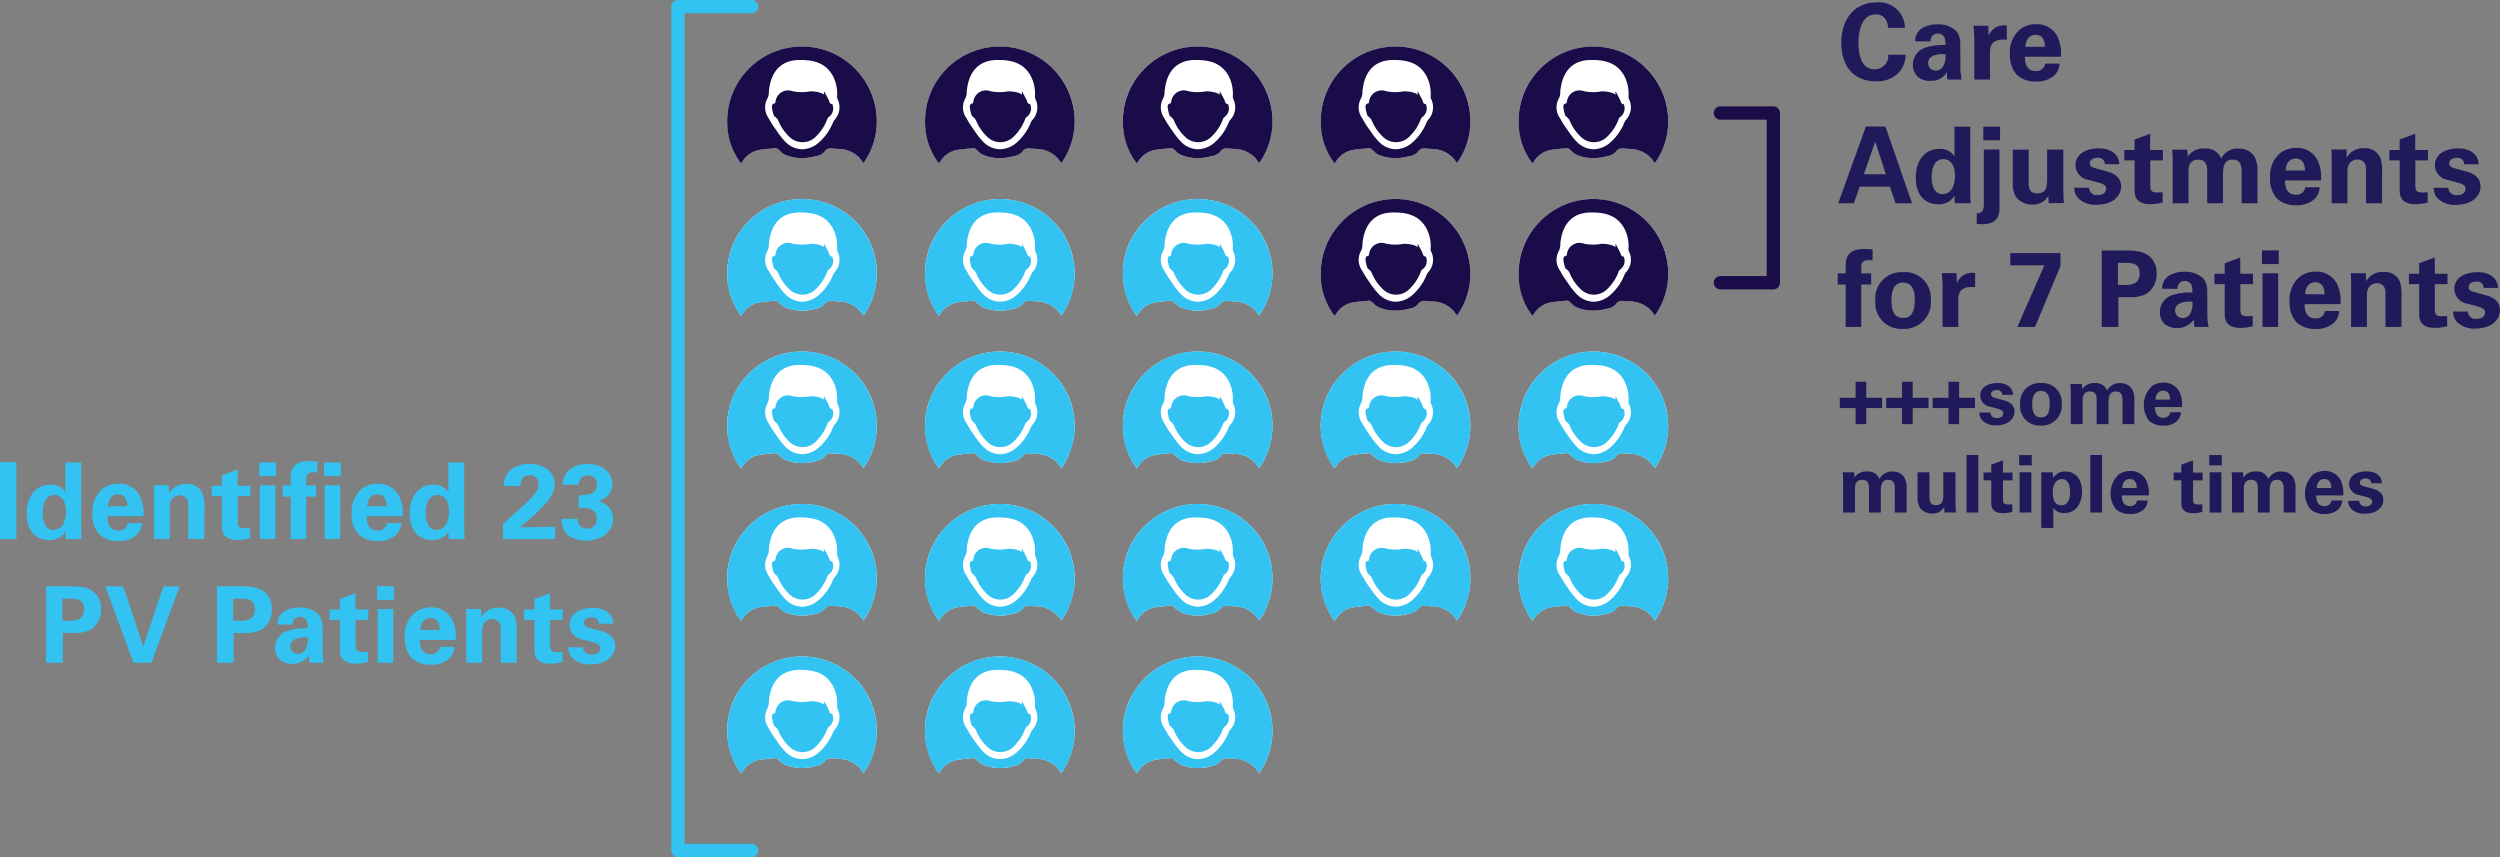 <svg xmlns="http://www.w3.org/2000/svg" width="282.924" height="97" viewBox="0 0 282.924 97">
  <rect x="0" y="0" width="282.924" height="97" fill="#808080" stroke="none"/>
  <g id="Group_4" data-name="Group 4" transform="translate(-842.028 -82)">
    <g id="Group_145" data-name="Group 145" transform="translate(918 82)">
      <g id="Group_144" data-name="Group 144">
        <path id="Fill_140" data-name="Fill 140" d="M9.116,97H.752A.752.752,0,0,1,0,96.247V.753A.752.752,0,0,1,.752,0H9.116a.753.753,0,0,1,0,1.505H1.5v93.99H9.116a.753.753,0,0,1,0,1.505" fill="#33c3f3"/>
        <path id="Fill_142" data-name="Fill 142" d="M.752,20.712H6.767a.752.752,0,0,0,.752-.753V.753A.752.752,0,0,0,6.767,0H.752a.753.753,0,0,0,0,1.505H6.015v17.7H.752a.753.753,0,0,0,0,1.505" transform="translate(117.949 12.04)" fill="#1a0b49"/>
      </g>
      <g id="Group_139" data-name="Group 139" transform="translate(6.326 5.272)">
        <path id="Fill_1" data-name="Fill 1" d="M15.428,13.187A8.371,8.371,0,0,0,13.881,1.953,8.487,8.487,0,0,0,2.2,2.76a8.281,8.281,0,0,0-.645,10.457c.063-.083.128-.159.184-.241a2.836,2.836,0,0,1,2-1.3c.594-.086,1.194-.134,1.792-.183.072-.006.158.085.23.141a3.782,3.782,0,0,0,.765.6,5.151,5.151,0,0,0,3.458.176,1.82,1.82,0,0,0,1.005-.5c.333-.515.744-.387,1.178-.364.128.007.255.017.383.027a3.3,3.3,0,0,1,2.436,1.039c.147.175.28.362.439.569" transform="translate(44.782 17.255)" fill="#fff"/>
        <path id="Fill_3" data-name="Fill 3" d="M1.558,13.217h0A7.773,7.773,0,0,1,0,8.368,8.306,8.306,0,0,1,2.2,2.76a8.466,8.466,0,0,1,14.67,4.714,8.207,8.207,0,0,1-1.444,5.712l-.154-.2,0-.005c-.1-.127-.185-.246-.281-.361a3.321,3.321,0,0,0-2.436-1.039c-.126-.011-.255-.02-.382-.027-.061,0-.122-.009-.183-.014-.1-.009-.189-.017-.281-.017a.77.77,0,0,0-.715.4A1.782,1.782,0,0,1,10,12.41l-.017,0a5.7,5.7,0,0,1-1.523.216,4.948,4.948,0,0,1-1.935-.392,1.906,1.906,0,0,1-.521-.386c-.079-.073-.16-.149-.244-.216L5.717,11.6a.346.346,0,0,0-.177-.1H5.534l-.047,0c-.574.047-1.168.095-1.745.179a2.842,2.842,0,0,0-2,1.3c-.038.056-.078.108-.122.163l-.061.078Zm6.8-11.7H8.2c-1.989,0-3.186,1.154-3.46,3.338-.011.091-.018.187-.024.281a1.607,1.607,0,0,1-.157.725A2.071,2.071,0,0,0,4.686,8.1a11.058,11.058,0,0,0,.738,1.186q.1.134.19.27a8.638,8.638,0,0,0,.957,1.207,2.722,2.722,0,0,0,1.911.856,2.928,2.928,0,0,0,1.773-.663,5.994,5.994,0,0,0,1.717-2.367,1.065,1.065,0,0,1,.172-.291,2.094,2.094,0,0,0,.327-2.4.557.557,0,0,1-.033-.26V5.6a4.365,4.365,0,0,0-.5-2.321C11.238,2.062,10.135,1.519,8.36,1.519Z" transform="translate(44.782 17.256)" fill="#33c3f3"/>
        <path id="Fill_5" data-name="Fill 5" d="M5.872.131c.041.013.072.013.079.026q.233.438.46.879c.095.184.061.461.376.486.04,0,.081.12.1.19a1.188,1.188,0,0,1-.492,1.3.641.641,0,0,0-.164.287,5.211,5.211,0,0,1-1.21,1.847A2.12,2.12,0,0,1,1.9,5.162,5.3,5.3,0,0,1,.68,3.32a1.352,1.352,0,0,0-.3-.336C.331,2.929.24,2.892.22,2.83a3.845,3.845,0,0,1-.2-.766C0,1.819-.084,1.5.333,1.444c.035,0,.051-.158.074-.242A1.431,1.431,0,0,1,2.311.064,4.929,4.929,0,0,0,4.292.089,3.581,3.581,0,0,1,5.48.246a2.053,2.053,0,0,1,.437.216Z" transform="translate(49.849 22.235)" fill="#33c3f3"/>
        <path id="Fill_7" data-name="Fill 7" d="M15.428,13.187A8.371,8.371,0,0,0,13.882,1.953,8.487,8.487,0,0,0,2.2,2.76a8.281,8.281,0,0,0-.645,10.457c.063-.083.128-.159.184-.241a2.836,2.836,0,0,1,2-1.3c.594-.086,1.194-.134,1.792-.183.072-.006.158.085.23.141a3.782,3.782,0,0,0,.765.6,5.151,5.151,0,0,0,3.458.176,1.82,1.82,0,0,0,1.005-.5c.333-.515.744-.387,1.178-.364.128.007.255.017.383.027a3.3,3.3,0,0,1,2.436,1.039c.147.175.28.362.439.569" transform="translate(89.563 34.511)" fill="#fff"/>
        <path id="Fill_9" data-name="Fill 9" d="M1.558,13.217h0A7.773,7.773,0,0,1,0,8.368,8.306,8.306,0,0,1,2.2,2.76a8.466,8.466,0,0,1,14.67,4.714,8.207,8.207,0,0,1-1.444,5.712l-.154-.2,0-.005c-.1-.127-.185-.246-.281-.361a3.321,3.321,0,0,0-2.436-1.039c-.126-.011-.255-.02-.382-.027-.061,0-.122-.009-.183-.014-.1-.009-.189-.017-.281-.017a.77.77,0,0,0-.715.4A1.782,1.782,0,0,1,10,12.41l-.017,0a5.7,5.7,0,0,1-1.523.216,4.948,4.948,0,0,1-1.935-.392,1.915,1.915,0,0,1-.523-.387c-.078-.073-.159-.148-.242-.214L5.717,11.6a.346.346,0,0,0-.177-.1H5.534l-.047,0c-.574.047-1.168.095-1.745.179a2.842,2.842,0,0,0-2,1.3c-.038.056-.078.108-.122.163l-.061.078Zm6.8-11.7H8.2c-1.989,0-3.186,1.154-3.46,3.338-.011.091-.018.187-.024.281a1.607,1.607,0,0,1-.157.725A2.071,2.071,0,0,0,4.686,8.1a11.058,11.058,0,0,0,.738,1.186q.1.134.19.27a8.638,8.638,0,0,0,.957,1.207,2.722,2.722,0,0,0,1.911.856,2.928,2.928,0,0,0,1.773-.663,5.994,5.994,0,0,0,1.717-2.367,1.065,1.065,0,0,1,.172-.291,2.094,2.094,0,0,0,.327-2.4.557.557,0,0,1-.033-.26V5.6a4.365,4.365,0,0,0-.5-2.321C11.238,2.062,10.135,1.519,8.36,1.519Z" transform="translate(89.563 34.511)" fill="#33c3f3"/>
        <path id="Fill_11" data-name="Fill 11" d="M5.872.131c.041.013.072.013.079.026q.233.438.46.879c.095.184.061.461.376.486.04,0,.081.12.1.19a1.188,1.188,0,0,1-.492,1.3.641.641,0,0,0-.164.287,5.211,5.211,0,0,1-1.21,1.847A2.12,2.12,0,0,1,1.9,5.162,5.3,5.3,0,0,1,.68,3.32a1.352,1.352,0,0,0-.3-.336C.331,2.929.24,2.892.22,2.83a3.845,3.845,0,0,1-.2-.766C0,1.819-.084,1.5.333,1.444c.035,0,.051-.158.074-.242A1.431,1.431,0,0,1,2.311.064,4.929,4.929,0,0,0,4.292.089,3.581,3.581,0,0,1,5.48.246a2.053,2.053,0,0,1,.437.216Z" transform="translate(94.63 39.491)" fill="#33c3f3"/>
        <path id="Fill_13" data-name="Fill 13" d="M15.428,13.187A8.371,8.371,0,0,0,13.881,1.953,8.487,8.487,0,0,0,2.2,2.76a8.281,8.281,0,0,0-.645,10.457c.063-.083.128-.159.184-.241a2.836,2.836,0,0,1,2-1.3c.594-.086,1.194-.134,1.792-.183.072-.006.158.085.23.141a3.782,3.782,0,0,0,.765.6,5.151,5.151,0,0,0,3.458.176,1.82,1.82,0,0,0,1.005-.5c.333-.515.744-.387,1.178-.364.128.007.255.017.383.027a3.3,3.3,0,0,1,2.436,1.039c.147.175.28.362.439.569" transform="translate(67.172 34.511)" fill="#fff"/>
        <path id="Fill_15" data-name="Fill 15" d="M1.558,13.217h0A7.773,7.773,0,0,1,0,8.368,8.306,8.306,0,0,1,2.2,2.76a8.466,8.466,0,0,1,14.67,4.714,8.207,8.207,0,0,1-1.444,5.712l-.154-.2,0-.005c-.1-.127-.185-.246-.281-.361a3.321,3.321,0,0,0-2.436-1.039c-.126-.011-.255-.02-.382-.027-.061,0-.122-.009-.183-.014-.1-.009-.189-.017-.281-.017a.77.77,0,0,0-.715.4A1.782,1.782,0,0,1,10,12.41l-.017,0a5.7,5.7,0,0,1-1.523.216,4.948,4.948,0,0,1-1.935-.392,1.906,1.906,0,0,1-.521-.386c-.079-.073-.16-.149-.244-.216L5.717,11.6a.346.346,0,0,0-.177-.1H5.534l-.047,0c-.574.047-1.168.095-1.745.179a2.842,2.842,0,0,0-2,1.3c-.038.056-.078.108-.122.163l-.061.078Zm6.8-11.7H8.2c-1.989,0-3.186,1.154-3.46,3.338-.011.091-.018.187-.024.281a1.607,1.607,0,0,1-.157.725A2.071,2.071,0,0,0,4.686,8.1a11.058,11.058,0,0,0,.738,1.186q.1.134.19.27a8.638,8.638,0,0,0,.957,1.207,2.722,2.722,0,0,0,1.911.856,2.928,2.928,0,0,0,1.773-.663,5.994,5.994,0,0,0,1.717-2.367,1.065,1.065,0,0,1,.172-.291,2.094,2.094,0,0,0,.327-2.4.557.557,0,0,1-.033-.26V5.6a4.365,4.365,0,0,0-.5-2.321C11.238,2.062,10.135,1.519,8.36,1.519Z" transform="translate(67.172 34.511)" fill="#33c3f3"/>
        <path id="Fill_17" data-name="Fill 17" d="M5.872.131c.041.013.072.013.079.026q.233.438.46.879c.095.184.061.461.376.486.04,0,.081.12.1.19a1.188,1.188,0,0,1-.492,1.3.641.641,0,0,0-.164.287,5.211,5.211,0,0,1-1.21,1.847A2.12,2.12,0,0,1,1.9,5.162,5.3,5.3,0,0,1,.68,3.32a1.352,1.352,0,0,0-.3-.336C.331,2.929.24,2.892.22,2.83a3.845,3.845,0,0,1-.2-.766C0,1.819-.084,1.5.333,1.444c.035,0,.051-.158.074-.242A1.431,1.431,0,0,1,2.311.064,4.929,4.929,0,0,0,4.292.089,3.581,3.581,0,0,1,5.48.246a2.053,2.053,0,0,1,.437.216Z" transform="translate(72.24 39.491)" fill="#33c3f3"/>
        <path id="Fill_19" data-name="Fill 19" d="M15.428,13.187A8.371,8.371,0,0,0,13.881,1.953,8.487,8.487,0,0,0,2.2,2.76a8.281,8.281,0,0,0-.645,10.457c.063-.083.128-.159.184-.241a2.836,2.836,0,0,1,2-1.3c.594-.086,1.194-.134,1.792-.183.072-.006.158.085.23.141a3.782,3.782,0,0,0,.765.6,5.151,5.151,0,0,0,3.458.176,1.82,1.82,0,0,0,1.005-.5c.333-.515.744-.387,1.178-.364.128.007.255.017.383.027a3.3,3.3,0,0,1,2.436,1.039c.147.175.28.362.439.569" transform="translate(44.782 34.511)" fill="#fff"/>
        <path id="Fill_21" data-name="Fill 21" d="M1.558,13.217h0A7.773,7.773,0,0,1,0,8.368,8.306,8.306,0,0,1,2.2,2.76a8.466,8.466,0,0,1,14.67,4.714,8.207,8.207,0,0,1-1.444,5.712l-.154-.2,0-.005c-.1-.127-.185-.246-.281-.361a3.321,3.321,0,0,0-2.436-1.039c-.126-.011-.255-.02-.382-.027-.061,0-.122-.009-.183-.014-.1-.009-.189-.017-.281-.017a.77.77,0,0,0-.715.4A1.782,1.782,0,0,1,10,12.41l-.017,0a5.7,5.7,0,0,1-1.523.216,4.948,4.948,0,0,1-1.935-.392,1.906,1.906,0,0,1-.521-.386c-.079-.073-.16-.149-.244-.216L5.717,11.6a.346.346,0,0,0-.177-.1H5.534l-.047,0c-.574.047-1.168.095-1.745.179a2.842,2.842,0,0,0-2,1.3c-.038.056-.078.108-.122.163l-.061.078Zm6.8-11.7H8.2c-1.989,0-3.186,1.154-3.46,3.338-.011.091-.018.187-.024.281a1.607,1.607,0,0,1-.157.725A2.071,2.071,0,0,0,4.686,8.1a11.058,11.058,0,0,0,.738,1.186q.1.134.19.27a8.638,8.638,0,0,0,.957,1.207,2.722,2.722,0,0,0,1.911.856,2.928,2.928,0,0,0,1.773-.663,5.994,5.994,0,0,0,1.717-2.367,1.065,1.065,0,0,1,.172-.291,2.094,2.094,0,0,0,.327-2.4.557.557,0,0,1-.033-.26V5.6a4.365,4.365,0,0,0-.5-2.321C11.238,2.062,10.135,1.519,8.36,1.519Z" transform="translate(44.782 34.511)" fill="#33c3f3"/>
        <path id="Fill_23" data-name="Fill 23" d="M5.872.131c.041.013.072.013.079.026q.233.438.46.879c.095.184.061.461.376.486.04,0,.081.12.1.19a1.188,1.188,0,0,1-.492,1.3.641.641,0,0,0-.164.287,5.211,5.211,0,0,1-1.21,1.847A2.12,2.12,0,0,1,1.9,5.162,5.3,5.3,0,0,1,.68,3.32a1.352,1.352,0,0,0-.3-.336C.331,2.929.24,2.892.22,2.83a3.845,3.845,0,0,1-.2-.766C0,1.819-.084,1.5.333,1.444c.035,0,.051-.158.074-.242A1.431,1.431,0,0,1,2.311.064,4.929,4.929,0,0,0,4.292.089,3.581,3.581,0,0,1,5.48.246a2.053,2.053,0,0,1,.437.216Z" transform="translate(49.849 39.491)" fill="#33c3f3"/>
        <path id="Fill_25" data-name="Fill 25" d="M15.428,13.187A8.371,8.371,0,0,0,13.881,1.953,8.487,8.487,0,0,0,2.2,2.76a8.281,8.281,0,0,0-.645,10.457c.063-.083.128-.159.184-.241a2.836,2.836,0,0,1,2-1.3c.594-.086,1.194-.134,1.792-.183.072-.006.158.085.23.141a3.782,3.782,0,0,0,.765.6,5.151,5.151,0,0,0,3.458.176,1.82,1.82,0,0,0,1.005-.5c.333-.515.744-.387,1.178-.364.128.007.255.017.383.027a3.3,3.3,0,0,1,2.436,1.039c.147.175.28.362.439.569" transform="translate(22.391 34.511)" fill="#fff"/>
        <path id="Fill_27" data-name="Fill 27" d="M1.558,13.217h0A7.773,7.773,0,0,1,0,8.368,8.306,8.306,0,0,1,2.2,2.76a8.466,8.466,0,0,1,14.67,4.714,8.207,8.207,0,0,1-1.444,5.712l-.154-.2,0-.005c-.1-.127-.185-.246-.281-.361a3.321,3.321,0,0,0-2.436-1.039c-.126-.011-.255-.02-.382-.027-.061,0-.122-.009-.183-.014-.1-.009-.189-.017-.281-.017a.77.77,0,0,0-.715.4A1.782,1.782,0,0,1,10,12.41l-.017,0a5.7,5.7,0,0,1-1.523.216,4.948,4.948,0,0,1-1.935-.392,1.906,1.906,0,0,1-.521-.386c-.079-.073-.16-.149-.244-.216L5.717,11.6a.346.346,0,0,0-.177-.1H5.534l-.047,0c-.574.047-1.168.095-1.745.179a2.842,2.842,0,0,0-2,1.3c-.038.056-.078.108-.122.163l-.061.078Zm6.8-11.7H8.2c-1.989,0-3.186,1.154-3.46,3.338-.011.091-.018.187-.024.281a1.607,1.607,0,0,1-.157.725A2.071,2.071,0,0,0,4.686,8.1a11.058,11.058,0,0,0,.738,1.186q.1.134.19.27a8.638,8.638,0,0,0,.957,1.207,2.722,2.722,0,0,0,1.911.856,2.928,2.928,0,0,0,1.773-.663,5.994,5.994,0,0,0,1.717-2.367,1.065,1.065,0,0,1,.172-.291,2.094,2.094,0,0,0,.327-2.4.557.557,0,0,1-.033-.26V5.6a4.365,4.365,0,0,0-.5-2.321C11.238,2.062,10.135,1.519,8.36,1.519Z" transform="translate(22.391 34.511)" fill="#33c3f3"/>
        <path id="Fill_29" data-name="Fill 29" d="M5.872.131c.041.013.072.013.079.026q.233.438.46.879c.095.184.061.461.376.486.04,0,.081.12.1.19a1.188,1.188,0,0,1-.492,1.3.641.641,0,0,0-.164.287,5.211,5.211,0,0,1-1.21,1.847A2.12,2.12,0,0,1,1.9,5.162,5.3,5.3,0,0,1,.68,3.32a1.352,1.352,0,0,0-.3-.336C.331,2.929.24,2.892.22,2.83a3.845,3.845,0,0,1-.2-.766C0,1.819-.084,1.5.333,1.444c.035,0,.051-.158.074-.242A1.431,1.431,0,0,1,2.311.064,4.929,4.929,0,0,0,4.292.089,3.581,3.581,0,0,1,5.48.246a2.053,2.053,0,0,1,.437.216Z" transform="translate(27.458 39.491)" fill="#33c3f3"/>
        <path id="Fill_31" data-name="Fill 31" d="M15.428,13.187A8.371,8.371,0,0,0,13.881,1.953,8.487,8.487,0,0,0,2.2,2.76a8.281,8.281,0,0,0-.645,10.457c.063-.083.128-.159.184-.241a2.836,2.836,0,0,1,2-1.3c.594-.086,1.194-.134,1.792-.183.072-.006.158.085.23.141a3.782,3.782,0,0,0,.765.6,5.151,5.151,0,0,0,3.458.176,1.82,1.82,0,0,0,1.005-.5c.333-.515.744-.387,1.178-.364.128.007.255.017.383.027a3.3,3.3,0,0,1,2.436,1.039c.147.175.28.362.439.569" transform="translate(0 34.511)" fill="#fff"/>
        <path id="Fill_33" data-name="Fill 33" d="M1.558,13.217h0A7.773,7.773,0,0,1,0,8.368,8.306,8.306,0,0,1,2.2,2.76a8.466,8.466,0,0,1,14.67,4.714,8.207,8.207,0,0,1-1.444,5.712l-.154-.2,0-.005c-.1-.127-.185-.246-.281-.361a3.321,3.321,0,0,0-2.436-1.039c-.126-.011-.255-.02-.382-.027-.061,0-.122-.009-.183-.014-.1-.009-.189-.017-.281-.017a.77.77,0,0,0-.715.4A1.782,1.782,0,0,1,10,12.41l-.017,0a5.7,5.7,0,0,1-1.523.216,4.948,4.948,0,0,1-1.935-.392,1.906,1.906,0,0,1-.521-.386c-.079-.073-.16-.149-.244-.216L5.717,11.6a.346.346,0,0,0-.177-.1H5.534l-.047,0c-.574.047-1.168.095-1.745.179a2.842,2.842,0,0,0-2,1.3c-.038.056-.078.108-.122.163l-.061.078Zm6.8-11.7H8.2c-1.989,0-3.186,1.154-3.46,3.338-.011.091-.018.187-.024.281a1.607,1.607,0,0,1-.157.725A2.071,2.071,0,0,0,4.686,8.1a11.058,11.058,0,0,0,.738,1.186q.1.134.19.27a8.638,8.638,0,0,0,.957,1.207,2.722,2.722,0,0,0,1.911.856,2.928,2.928,0,0,0,1.773-.663,5.994,5.994,0,0,0,1.717-2.367,1.065,1.065,0,0,1,.172-.291,2.094,2.094,0,0,0,.327-2.4.557.557,0,0,1-.033-.26V5.6a4.365,4.365,0,0,0-.5-2.321C11.238,2.062,10.135,1.519,8.36,1.519Z" transform="translate(0 34.511)" fill="#33c3f3"/>
        <path id="Fill_35" data-name="Fill 35" d="M5.872.131c.041.013.072.013.079.026q.233.438.46.879c.095.184.061.461.376.486.04,0,.081.12.1.19a1.188,1.188,0,0,1-.492,1.3.641.641,0,0,0-.164.287,5.211,5.211,0,0,1-1.21,1.847A2.12,2.12,0,0,1,1.9,5.162,5.3,5.3,0,0,1,.68,3.32a1.352,1.352,0,0,0-.3-.336C.331,2.929.24,2.892.22,2.83a3.845,3.845,0,0,1-.2-.766C0,1.819-.084,1.5.333,1.444c.035,0,.051-.158.074-.242A1.431,1.431,0,0,1,2.311.064,4.929,4.929,0,0,0,4.292.089,3.581,3.581,0,0,1,5.48.246a2.053,2.053,0,0,1,.437.216Z" transform="translate(5.067 39.491)" fill="#33c3f3"/>
        <path id="Fill_37" data-name="Fill 37" d="M15.428,13.187A8.371,8.371,0,0,0,13.882,1.953,8.487,8.487,0,0,0,2.2,2.76a8.281,8.281,0,0,0-.645,10.457c.063-.083.128-.159.184-.241a2.836,2.836,0,0,1,2-1.3c.594-.086,1.194-.134,1.792-.183.072-.006.158.085.23.141a3.782,3.782,0,0,0,.765.6,5.151,5.151,0,0,0,3.458.176,1.82,1.82,0,0,0,1.005-.5c.333-.515.744-.387,1.178-.364.128.007.255.017.383.027a3.3,3.3,0,0,1,2.436,1.039c.147.175.28.362.439.569" transform="translate(89.563 51.766)" fill="#fff"/>
        <path id="Fill_39" data-name="Fill 39" d="M1.558,13.217h0A7.773,7.773,0,0,1,0,8.368,8.306,8.306,0,0,1,2.2,2.76a8.466,8.466,0,0,1,14.67,4.714,8.207,8.207,0,0,1-1.444,5.712l-.154-.2,0-.005c-.1-.127-.185-.246-.281-.361a3.321,3.321,0,0,0-2.436-1.039c-.126-.011-.255-.02-.382-.027-.061,0-.122-.009-.183-.014-.1-.009-.189-.017-.281-.017a.77.77,0,0,0-.715.4A1.782,1.782,0,0,1,10,12.41l-.017,0a5.7,5.7,0,0,1-1.523.216,4.948,4.948,0,0,1-1.935-.392,1.915,1.915,0,0,1-.523-.387c-.078-.073-.159-.148-.242-.214L5.717,11.6a.346.346,0,0,0-.177-.1H5.534l-.047,0c-.574.047-1.168.095-1.745.179a2.842,2.842,0,0,0-2,1.3c-.038.056-.078.108-.122.163l-.061.078Zm6.8-11.7H8.2c-1.989,0-3.186,1.154-3.46,3.338-.011.091-.018.187-.024.281a1.607,1.607,0,0,1-.157.725A2.071,2.071,0,0,0,4.686,8.1a11.058,11.058,0,0,0,.738,1.186q.1.134.19.27a8.638,8.638,0,0,0,.957,1.207,2.722,2.722,0,0,0,1.911.856,2.928,2.928,0,0,0,1.773-.663,5.994,5.994,0,0,0,1.717-2.367,1.065,1.065,0,0,1,.172-.291,2.092,2.092,0,0,0,.327-2.4.562.562,0,0,1-.033-.261V5.6a4.365,4.365,0,0,0-.5-2.321C11.238,2.062,10.135,1.519,8.36,1.519Z" transform="translate(89.563 51.767)" fill="#33c3f3"/>
        <path id="Fill_41" data-name="Fill 41" d="M5.872.131c.041.013.072.013.079.026q.233.438.46.879c.095.184.061.461.376.486.04,0,.081.12.1.19a1.188,1.188,0,0,1-.492,1.3.641.641,0,0,0-.164.287,5.211,5.211,0,0,1-1.21,1.847A2.12,2.12,0,0,1,1.9,5.162,5.3,5.3,0,0,1,.68,3.32a1.352,1.352,0,0,0-.3-.336C.331,2.929.24,2.892.22,2.83a3.845,3.845,0,0,1-.2-.766C0,1.819-.084,1.5.333,1.444c.035,0,.051-.158.074-.242A1.431,1.431,0,0,1,2.311.064,4.931,4.931,0,0,0,4.292.089,3.578,3.578,0,0,1,5.48.246a2.053,2.053,0,0,1,.437.216Z" transform="translate(94.63 56.746)" fill="#33c3f3"/>
        <path id="Fill_43" data-name="Fill 43" d="M15.428,13.187A8.371,8.371,0,0,0,13.881,1.953,8.487,8.487,0,0,0,2.2,2.76a8.281,8.281,0,0,0-.645,10.457c.063-.083.128-.159.184-.241a2.836,2.836,0,0,1,2-1.3c.594-.086,1.194-.134,1.792-.183.072-.006.158.085.23.141a3.782,3.782,0,0,0,.765.6,5.151,5.151,0,0,0,3.458.176,1.82,1.82,0,0,0,1.005-.5c.333-.515.744-.387,1.178-.364.128.007.255.017.383.027a3.3,3.3,0,0,1,2.436,1.039c.147.175.28.362.439.569" transform="translate(67.172 51.766)" fill="#fff"/>
        <path id="Fill_45" data-name="Fill 45" d="M1.558,13.217h0A7.773,7.773,0,0,1,0,8.368,8.306,8.306,0,0,1,2.2,2.76a8.466,8.466,0,0,1,14.67,4.714,8.207,8.207,0,0,1-1.444,5.712l-.154-.2,0-.005c-.1-.127-.185-.246-.281-.361a3.321,3.321,0,0,0-2.436-1.039c-.126-.011-.255-.02-.382-.027-.061,0-.122-.009-.183-.014-.1-.009-.189-.017-.281-.017a.77.77,0,0,0-.715.4A1.782,1.782,0,0,1,10,12.41l-.017,0a5.7,5.7,0,0,1-1.523.216,4.948,4.948,0,0,1-1.935-.392,1.906,1.906,0,0,1-.521-.386c-.079-.073-.16-.149-.244-.216L5.717,11.6a.346.346,0,0,0-.177-.1H5.534l-.047,0c-.574.047-1.168.095-1.745.179a2.842,2.842,0,0,0-2,1.3c-.038.056-.078.108-.122.163l-.061.078Zm6.8-11.7H8.2c-1.989,0-3.186,1.154-3.46,3.338-.011.091-.018.187-.024.281a1.607,1.607,0,0,1-.157.725A2.071,2.071,0,0,0,4.686,8.1a11.058,11.058,0,0,0,.738,1.186q.1.134.19.27a8.638,8.638,0,0,0,.957,1.207,2.722,2.722,0,0,0,1.911.856,2.928,2.928,0,0,0,1.773-.663,5.994,5.994,0,0,0,1.717-2.367,1.065,1.065,0,0,1,.172-.291,2.092,2.092,0,0,0,.327-2.4.562.562,0,0,1-.033-.261V5.6a4.365,4.365,0,0,0-.5-2.321C11.238,2.062,10.135,1.519,8.36,1.519Z" transform="translate(67.172 51.767)" fill="#33c3f3"/>
        <path id="Fill_47" data-name="Fill 47" d="M5.872.131c.041.013.072.013.079.026q.233.438.46.879c.095.184.061.461.376.486.04,0,.081.12.1.19a1.188,1.188,0,0,1-.492,1.3.641.641,0,0,0-.164.287,5.211,5.211,0,0,1-1.21,1.847A2.12,2.12,0,0,1,1.9,5.162,5.3,5.3,0,0,1,.68,3.32a1.352,1.352,0,0,0-.3-.336C.331,2.929.24,2.892.22,2.83a3.845,3.845,0,0,1-.2-.766C0,1.819-.084,1.5.333,1.444c.035,0,.051-.158.074-.242A1.431,1.431,0,0,1,2.311.064,4.931,4.931,0,0,0,4.292.089,3.578,3.578,0,0,1,5.48.246a2.053,2.053,0,0,1,.437.216Z" transform="translate(72.24 56.746)" fill="#33c3f3"/>
        <path id="Fill_49" data-name="Fill 49" d="M15.428,13.187A8.371,8.371,0,0,0,13.881,1.953,8.487,8.487,0,0,0,2.2,2.76a8.281,8.281,0,0,0-.645,10.457c.063-.083.128-.159.184-.241a2.836,2.836,0,0,1,2-1.3c.594-.086,1.194-.134,1.792-.183.072-.006.158.085.23.141a3.782,3.782,0,0,0,.765.6,5.151,5.151,0,0,0,3.458.176,1.82,1.82,0,0,0,1.005-.5c.333-.515.744-.387,1.178-.364.128.007.255.017.383.027a3.3,3.3,0,0,1,2.436,1.039c.147.175.28.362.439.569" transform="translate(44.782 51.766)" fill="#fff"/>
        <path id="Fill_51" data-name="Fill 51" d="M1.558,13.217h0A7.773,7.773,0,0,1,0,8.368,8.306,8.306,0,0,1,2.2,2.76a8.466,8.466,0,0,1,14.67,4.714,8.207,8.207,0,0,1-1.444,5.712l-.154-.2,0-.005c-.1-.127-.185-.246-.281-.361a3.321,3.321,0,0,0-2.436-1.039c-.126-.011-.255-.02-.382-.027-.061,0-.122-.009-.183-.014-.1-.009-.189-.017-.281-.017a.77.77,0,0,0-.715.4A1.782,1.782,0,0,1,10,12.41l-.017,0a5.7,5.7,0,0,1-1.523.216,4.948,4.948,0,0,1-1.935-.392,1.906,1.906,0,0,1-.521-.386c-.079-.073-.16-.149-.244-.216L5.717,11.6a.346.346,0,0,0-.177-.1H5.534l-.047,0c-.574.047-1.168.095-1.745.179a2.842,2.842,0,0,0-2,1.3c-.038.056-.078.108-.122.163l-.061.078Zm6.8-11.7H8.2c-1.989,0-3.186,1.154-3.46,3.338-.011.091-.018.187-.024.281a1.607,1.607,0,0,1-.157.725A2.071,2.071,0,0,0,4.686,8.1a11.058,11.058,0,0,0,.738,1.186q.1.134.19.27a8.638,8.638,0,0,0,.957,1.207,2.722,2.722,0,0,0,1.911.856,2.928,2.928,0,0,0,1.773-.663,5.994,5.994,0,0,0,1.717-2.367,1.065,1.065,0,0,1,.172-.291,2.092,2.092,0,0,0,.327-2.4.562.562,0,0,1-.033-.261V5.6a4.365,4.365,0,0,0-.5-2.321C11.238,2.062,10.135,1.519,8.36,1.519Z" transform="translate(44.782 51.767)" fill="#33c3f3"/>
        <path id="Fill_53" data-name="Fill 53" d="M5.872.131c.041.013.072.013.079.026q.233.438.46.879c.095.184.061.461.376.486.04,0,.081.12.1.19a1.188,1.188,0,0,1-.492,1.3.641.641,0,0,0-.164.287,5.211,5.211,0,0,1-1.21,1.847A2.12,2.12,0,0,1,1.9,5.162,5.3,5.3,0,0,1,.68,3.32a1.352,1.352,0,0,0-.3-.336C.331,2.929.24,2.892.22,2.83a3.845,3.845,0,0,1-.2-.766C0,1.819-.084,1.5.333,1.444c.035,0,.051-.158.074-.242A1.431,1.431,0,0,1,2.311.064,4.931,4.931,0,0,0,4.292.089,3.578,3.578,0,0,1,5.48.246a2.053,2.053,0,0,1,.437.216Z" transform="translate(49.849 56.746)" fill="#33c3f3"/>
        <path id="Fill_55" data-name="Fill 55" d="M15.428,13.187A8.371,8.371,0,0,0,13.881,1.953,8.487,8.487,0,0,0,2.2,2.76a8.281,8.281,0,0,0-.645,10.457c.063-.083.128-.159.184-.241a2.836,2.836,0,0,1,2-1.3c.594-.086,1.194-.134,1.792-.183.072-.006.158.085.23.141a3.782,3.782,0,0,0,.765.6,5.151,5.151,0,0,0,3.458.176,1.82,1.82,0,0,0,1.005-.5c.333-.515.744-.387,1.178-.364.128.007.255.017.383.027a3.3,3.3,0,0,1,2.436,1.039c.147.175.28.362.439.569" transform="translate(22.391 51.766)" fill="#fff"/>
        <path id="Fill_57" data-name="Fill 57" d="M1.558,13.217h0A7.773,7.773,0,0,1,0,8.368,8.306,8.306,0,0,1,2.2,2.76a8.466,8.466,0,0,1,14.67,4.714,8.207,8.207,0,0,1-1.444,5.712l-.154-.2,0-.005c-.1-.127-.185-.246-.281-.361a3.321,3.321,0,0,0-2.436-1.039c-.126-.011-.255-.02-.382-.027-.061,0-.122-.009-.183-.014-.1-.009-.189-.017-.281-.017a.77.77,0,0,0-.715.4A1.782,1.782,0,0,1,10,12.41l-.017,0a5.7,5.7,0,0,1-1.523.216,4.948,4.948,0,0,1-1.935-.392,1.906,1.906,0,0,1-.521-.386c-.079-.073-.16-.149-.244-.216L5.717,11.6a.346.346,0,0,0-.177-.1H5.534l-.047,0c-.574.047-1.168.095-1.745.179a2.842,2.842,0,0,0-2,1.3c-.038.056-.078.108-.122.163l-.061.078Zm6.8-11.7H8.2c-1.989,0-3.186,1.154-3.46,3.338-.011.091-.018.187-.024.281a1.607,1.607,0,0,1-.157.725A2.071,2.071,0,0,0,4.686,8.1a11.058,11.058,0,0,0,.738,1.186q.1.134.19.27a8.638,8.638,0,0,0,.957,1.207,2.722,2.722,0,0,0,1.911.856,2.928,2.928,0,0,0,1.773-.663,5.994,5.994,0,0,0,1.717-2.367,1.065,1.065,0,0,1,.172-.291,2.092,2.092,0,0,0,.327-2.4.562.562,0,0,1-.033-.261V5.6a4.365,4.365,0,0,0-.5-2.321C11.238,2.062,10.135,1.519,8.36,1.519Z" transform="translate(22.391 51.767)" fill="#33c3f3"/>
        <path id="Fill_59" data-name="Fill 59" d="M5.872.131c.041.013.072.013.079.026q.233.438.46.879c.095.184.061.461.376.486.04,0,.081.12.1.19a1.188,1.188,0,0,1-.492,1.3.641.641,0,0,0-.164.287,5.211,5.211,0,0,1-1.21,1.847A2.12,2.12,0,0,1,1.9,5.162,5.3,5.3,0,0,1,.68,3.32a1.352,1.352,0,0,0-.3-.336C.331,2.929.24,2.892.22,2.83a3.845,3.845,0,0,1-.2-.766C0,1.819-.084,1.5.333,1.444c.035,0,.051-.158.074-.242A1.431,1.431,0,0,1,2.311.064,4.931,4.931,0,0,0,4.292.089,3.578,3.578,0,0,1,5.48.246a2.053,2.053,0,0,1,.437.216Z" transform="translate(27.458 56.746)" fill="#33c3f3"/>
        <path id="Fill_61" data-name="Fill 61" d="M15.428,13.187A8.371,8.371,0,0,0,13.881,1.953,8.487,8.487,0,0,0,2.2,2.76a8.281,8.281,0,0,0-.645,10.457c.063-.083.128-.159.184-.241a2.836,2.836,0,0,1,2-1.3c.594-.086,1.194-.134,1.792-.183.072-.006.158.085.23.141a3.782,3.782,0,0,0,.765.6,5.151,5.151,0,0,0,3.458.176,1.82,1.82,0,0,0,1.005-.5c.333-.515.744-.387,1.178-.364.128.007.255.017.383.027a3.3,3.3,0,0,1,2.436,1.039c.147.175.28.362.439.569" transform="translate(0 51.766)" fill="#fff"/>
        <path id="Fill_63" data-name="Fill 63" d="M1.558,13.217h0A7.773,7.773,0,0,1,0,8.368,8.306,8.306,0,0,1,2.2,2.76a8.466,8.466,0,0,1,14.67,4.714,8.207,8.207,0,0,1-1.444,5.712l-.154-.2,0-.005c-.1-.127-.185-.246-.281-.361a3.321,3.321,0,0,0-2.436-1.039c-.126-.011-.255-.02-.382-.027-.061,0-.122-.009-.183-.014-.1-.009-.189-.017-.281-.017a.77.77,0,0,0-.715.4A1.782,1.782,0,0,1,10,12.41l-.017,0a5.7,5.7,0,0,1-1.523.216,4.948,4.948,0,0,1-1.935-.392,1.906,1.906,0,0,1-.521-.386c-.079-.073-.16-.149-.244-.216L5.717,11.6a.346.346,0,0,0-.177-.1H5.534l-.047,0c-.574.047-1.168.095-1.745.179a2.842,2.842,0,0,0-2,1.3c-.038.056-.078.108-.122.163l-.061.078Zm6.8-11.7H8.2c-1.989,0-3.186,1.154-3.46,3.338-.011.091-.018.187-.024.281a1.607,1.607,0,0,1-.157.725A2.071,2.071,0,0,0,4.686,8.1a11.058,11.058,0,0,0,.738,1.186q.1.134.19.27a8.638,8.638,0,0,0,.957,1.207,2.722,2.722,0,0,0,1.911.856,2.928,2.928,0,0,0,1.773-.663,5.994,5.994,0,0,0,1.717-2.367,1.065,1.065,0,0,1,.172-.291,2.092,2.092,0,0,0,.327-2.4.562.562,0,0,1-.033-.261V5.6a4.365,4.365,0,0,0-.5-2.321C11.238,2.062,10.135,1.519,8.36,1.519Z" transform="translate(0 51.767)" fill="#33c3f3"/>
        <path id="Fill_65" data-name="Fill 65" d="M5.872.131c.041.013.072.013.079.026q.233.438.46.879c.095.184.061.461.376.486.04,0,.081.12.1.19a1.188,1.188,0,0,1-.492,1.3.641.641,0,0,0-.164.287,5.211,5.211,0,0,1-1.21,1.847A2.12,2.12,0,0,1,1.9,5.162,5.3,5.3,0,0,1,.68,3.32a1.352,1.352,0,0,0-.3-.336C.331,2.929.24,2.892.22,2.83a3.845,3.845,0,0,1-.2-.766C0,1.819-.084,1.5.333,1.444c.035,0,.051-.158.074-.242A1.431,1.431,0,0,1,2.311.064,4.931,4.931,0,0,0,4.292.089,3.578,3.578,0,0,1,5.48.246a2.053,2.053,0,0,1,.437.216Z" transform="translate(5.067 56.746)" fill="#33c3f3"/>
        <path id="Fill_67" data-name="Fill 67" d="M15.428,13.187A8.371,8.371,0,0,0,13.881,1.953,8.487,8.487,0,0,0,2.2,2.76a8.281,8.281,0,0,0-.645,10.457c.063-.083.128-.159.184-.241a2.836,2.836,0,0,1,2-1.3c.594-.086,1.194-.134,1.792-.183.072-.006.158.085.23.141a3.782,3.782,0,0,0,.765.6,5.151,5.151,0,0,0,3.458.176,1.82,1.82,0,0,0,1.005-.5c.333-.515.744-.387,1.178-.364.128.007.255.017.383.027a3.3,3.3,0,0,1,2.436,1.039c.147.175.28.362.439.569" transform="translate(44.782 69.022)" fill="#fff"/>
        <path id="Fill_69" data-name="Fill 69" d="M1.558,13.217h0A7.773,7.773,0,0,1,0,8.368,8.306,8.306,0,0,1,2.2,2.76a8.466,8.466,0,0,1,14.67,4.714,8.207,8.207,0,0,1-1.444,5.712l-.154-.2,0-.005c-.1-.127-.185-.246-.281-.361a3.321,3.321,0,0,0-2.436-1.039c-.126-.011-.255-.02-.382-.027-.061,0-.122-.009-.183-.014-.1-.009-.189-.017-.281-.017a.77.77,0,0,0-.715.4A1.782,1.782,0,0,1,10,12.41l-.017,0a5.7,5.7,0,0,1-1.523.216,4.948,4.948,0,0,1-1.935-.392,1.906,1.906,0,0,1-.521-.386c-.079-.073-.16-.149-.244-.216L5.717,11.6a.346.346,0,0,0-.177-.1H5.534l-.047,0c-.574.047-1.168.095-1.745.179a2.842,2.842,0,0,0-2,1.3c-.038.056-.078.108-.122.163l-.061.078Zm6.8-11.7H8.2c-1.989,0-3.186,1.154-3.46,3.338-.011.091-.018.187-.024.281a1.607,1.607,0,0,1-.157.725A2.071,2.071,0,0,0,4.686,8.1a11.058,11.058,0,0,0,.738,1.186q.1.134.19.27a8.638,8.638,0,0,0,.957,1.207,2.722,2.722,0,0,0,1.911.856,2.928,2.928,0,0,0,1.773-.663,5.994,5.994,0,0,0,1.717-2.367,1.065,1.065,0,0,1,.172-.291,2.092,2.092,0,0,0,.327-2.4.562.562,0,0,1-.033-.261V5.6a4.365,4.365,0,0,0-.5-2.321C11.238,2.062,10.135,1.519,8.36,1.519Z" transform="translate(44.782 69.022)" fill="#33c3f3"/>
        <path id="Fill_71" data-name="Fill 71" d="M5.872.131c.041.013.072.013.079.026q.233.438.46.879c.095.184.061.461.376.486.04,0,.081.12.1.19a1.188,1.188,0,0,1-.492,1.3.641.641,0,0,0-.164.287,5.211,5.211,0,0,1-1.21,1.847A2.12,2.12,0,0,1,1.9,5.162,5.3,5.3,0,0,1,.68,3.32a1.352,1.352,0,0,0-.3-.336C.331,2.929.24,2.892.22,2.83a3.845,3.845,0,0,1-.2-.766C0,1.819-.084,1.5.333,1.444c.035,0,.051-.158.074-.242A1.431,1.431,0,0,1,2.311.064,4.931,4.931,0,0,0,4.292.089,3.578,3.578,0,0,1,5.48.246a2.053,2.053,0,0,1,.437.216Z" transform="translate(49.849 74.002)" fill="#33c3f3"/>
        <path id="Fill_73" data-name="Fill 73" d="M15.428,13.187A8.371,8.371,0,0,0,13.881,1.953,8.487,8.487,0,0,0,2.2,2.76a8.281,8.281,0,0,0-.645,10.457c.063-.083.128-.159.184-.241a2.836,2.836,0,0,1,2-1.3c.594-.086,1.194-.134,1.792-.183.072-.006.158.085.23.141a3.782,3.782,0,0,0,.765.6,5.151,5.151,0,0,0,3.458.176,1.82,1.82,0,0,0,1.005-.5c.333-.515.744-.387,1.178-.364.128.007.255.017.383.027a3.3,3.3,0,0,1,2.436,1.039c.147.175.28.362.439.569" transform="translate(22.391 69.022)" fill="#fff"/>
        <path id="Fill_75" data-name="Fill 75" d="M1.558,13.217h0A7.773,7.773,0,0,1,0,8.368,8.306,8.306,0,0,1,2.2,2.76a8.466,8.466,0,0,1,14.67,4.714,8.207,8.207,0,0,1-1.444,5.712l-.154-.2,0-.005c-.1-.127-.185-.246-.281-.361a3.321,3.321,0,0,0-2.436-1.039c-.126-.011-.255-.02-.382-.027-.061,0-.122-.009-.183-.014-.1-.009-.189-.017-.281-.017a.77.77,0,0,0-.715.4A1.782,1.782,0,0,1,10,12.41l-.017,0a5.7,5.7,0,0,1-1.523.216,4.948,4.948,0,0,1-1.935-.392,1.906,1.906,0,0,1-.521-.386c-.079-.073-.16-.149-.244-.216L5.717,11.6a.346.346,0,0,0-.177-.1H5.534l-.047,0c-.574.047-1.168.095-1.745.179a2.842,2.842,0,0,0-2,1.3c-.038.056-.078.108-.122.163l-.061.078Zm6.8-11.7H8.2c-1.989,0-3.186,1.154-3.46,3.338-.011.091-.018.187-.024.281a1.607,1.607,0,0,1-.157.725A2.071,2.071,0,0,0,4.686,8.1a11.058,11.058,0,0,0,.738,1.186q.1.134.19.27a8.638,8.638,0,0,0,.957,1.207,2.722,2.722,0,0,0,1.911.856,2.928,2.928,0,0,0,1.773-.663,5.994,5.994,0,0,0,1.717-2.367,1.065,1.065,0,0,1,.172-.291,2.092,2.092,0,0,0,.327-2.4.562.562,0,0,1-.033-.261V5.6a4.365,4.365,0,0,0-.5-2.321C11.238,2.062,10.135,1.519,8.36,1.519Z" transform="translate(22.391 69.022)" fill="#33c3f3"/>
        <path id="Fill_77" data-name="Fill 77" d="M5.872.131c.041.013.072.013.079.026q.233.438.46.879c.095.184.061.461.376.486.04,0,.081.12.1.19a1.188,1.188,0,0,1-.492,1.3.641.641,0,0,0-.164.287,5.211,5.211,0,0,1-1.21,1.847A2.12,2.12,0,0,1,1.9,5.162,5.3,5.3,0,0,1,.68,3.32a1.352,1.352,0,0,0-.3-.336C.331,2.929.24,2.892.22,2.83a3.845,3.845,0,0,1-.2-.766C0,1.819-.084,1.5.333,1.444c.035,0,.051-.158.074-.242A1.431,1.431,0,0,1,2.311.064,4.931,4.931,0,0,0,4.292.089,3.578,3.578,0,0,1,5.48.246a2.053,2.053,0,0,1,.437.216Z" transform="translate(27.458 74.002)" fill="#33c3f3"/>
        <path id="Fill_79" data-name="Fill 79" d="M15.428,13.187A8.371,8.371,0,0,0,13.881,1.953,8.487,8.487,0,0,0,2.2,2.76a8.281,8.281,0,0,0-.645,10.457c.063-.083.128-.159.184-.241a2.836,2.836,0,0,1,2-1.3c.594-.086,1.194-.134,1.792-.183.072-.006.158.085.23.141a3.782,3.782,0,0,0,.765.6,5.151,5.151,0,0,0,3.458.176,1.82,1.82,0,0,0,1.005-.5c.333-.515.744-.387,1.178-.364.128.007.255.017.383.027a3.3,3.3,0,0,1,2.436,1.039c.147.175.28.362.439.569" transform="translate(0 69.022)" fill="#fff"/>
        <path id="Fill_81" data-name="Fill 81" d="M1.558,13.217h0A7.773,7.773,0,0,1,0,8.368,8.306,8.306,0,0,1,2.2,2.76a8.466,8.466,0,0,1,14.67,4.714,8.207,8.207,0,0,1-1.444,5.712l-.154-.2,0-.005c-.1-.127-.185-.246-.281-.361a3.321,3.321,0,0,0-2.436-1.039c-.126-.011-.255-.02-.382-.027-.061,0-.122-.009-.183-.014-.1-.009-.189-.017-.281-.017a.77.77,0,0,0-.715.4A1.782,1.782,0,0,1,10,12.41l-.017,0a5.7,5.7,0,0,1-1.523.216,4.948,4.948,0,0,1-1.935-.392,1.906,1.906,0,0,1-.521-.386c-.079-.073-.16-.149-.244-.216L5.717,11.6a.346.346,0,0,0-.177-.1H5.534l-.047,0c-.574.047-1.168.095-1.745.179a2.842,2.842,0,0,0-2,1.3c-.038.056-.078.108-.122.163l-.061.078Zm6.8-11.7H8.2c-1.989,0-3.186,1.154-3.46,3.338-.011.091-.018.187-.024.281a1.607,1.607,0,0,1-.157.725A2.071,2.071,0,0,0,4.686,8.1a11.058,11.058,0,0,0,.738,1.186q.1.134.19.27a8.638,8.638,0,0,0,.957,1.207,2.722,2.722,0,0,0,1.911.856,2.928,2.928,0,0,0,1.773-.663,5.994,5.994,0,0,0,1.717-2.367,1.065,1.065,0,0,1,.172-.291,2.092,2.092,0,0,0,.327-2.4.562.562,0,0,1-.033-.261V5.6a4.365,4.365,0,0,0-.5-2.321C11.238,2.062,10.135,1.519,8.36,1.519Z" transform="translate(0 69.022)" fill="#33c3f3"/>
        <path id="Fill_83" data-name="Fill 83" d="M5.872.131c.041.013.072.013.079.026q.233.438.46.879c.095.184.061.461.376.486.04,0,.081.12.1.19a1.188,1.188,0,0,1-.492,1.3.641.641,0,0,0-.164.287,5.211,5.211,0,0,1-1.21,1.847A2.12,2.12,0,0,1,1.9,5.162,5.3,5.3,0,0,1,.68,3.32a1.352,1.352,0,0,0-.3-.336C.331,2.929.24,2.892.22,2.83a3.845,3.845,0,0,1-.2-.766C0,1.819-.084,1.5.333,1.444c.035,0,.051-.158.074-.242A1.431,1.431,0,0,1,2.311.064,4.931,4.931,0,0,0,4.292.089,3.578,3.578,0,0,1,5.48.246a2.053,2.053,0,0,1,.437.216Z" transform="translate(5.067 74.002)" fill="#33c3f3"/>
        <path id="Fill_85" data-name="Fill 85" d="M15.428,13.187A8.371,8.371,0,0,0,13.882,1.953,8.487,8.487,0,0,0,2.2,2.76a8.281,8.281,0,0,0-.645,10.457c.063-.083.128-.159.184-.241a2.836,2.836,0,0,1,2-1.3c.594-.086,1.194-.134,1.792-.183.072-.006.158.085.23.141a3.782,3.782,0,0,0,.765.6,5.151,5.151,0,0,0,3.458.176,1.82,1.82,0,0,0,1.005-.5c.333-.515.744-.387,1.178-.364.128.007.255.017.383.027a3.3,3.3,0,0,1,2.436,1.039c.147.175.28.362.439.569" transform="translate(89.563)" fill="#fff"/>
        <path id="Fill_87" data-name="Fill 87" d="M1.558,13.217h0A7.773,7.773,0,0,1,0,8.368,8.306,8.306,0,0,1,2.2,2.76a8.466,8.466,0,0,1,14.67,4.714,8.207,8.207,0,0,1-1.444,5.712l-.154-.2,0-.005c-.1-.127-.185-.246-.281-.361a3.321,3.321,0,0,0-2.436-1.039c-.126-.011-.255-.02-.382-.027-.061,0-.122-.009-.183-.014-.1-.009-.189-.017-.281-.017a.77.77,0,0,0-.715.4A1.782,1.782,0,0,1,10,12.41l-.017,0a5.7,5.7,0,0,1-1.523.216,4.948,4.948,0,0,1-1.935-.392,1.915,1.915,0,0,1-.523-.387c-.078-.073-.159-.148-.242-.214L5.717,11.6a.346.346,0,0,0-.177-.1H5.534l-.047,0c-.574.047-1.168.095-1.745.179a2.842,2.842,0,0,0-2,1.3c-.038.056-.078.108-.122.163l-.061.078Zm6.8-11.7H8.2c-1.989,0-3.186,1.154-3.46,3.338-.011.091-.018.187-.024.281a1.607,1.607,0,0,1-.157.725A2.071,2.071,0,0,0,4.686,8.1a11.058,11.058,0,0,0,.738,1.186q.1.134.19.27a8.638,8.638,0,0,0,.957,1.207,2.722,2.722,0,0,0,1.911.856,2.928,2.928,0,0,0,1.773-.663,5.994,5.994,0,0,0,1.717-2.367,1.065,1.065,0,0,1,.172-.291,2.094,2.094,0,0,0,.327-2.4.557.557,0,0,1-.033-.26V5.6a4.365,4.365,0,0,0-.5-2.321C11.238,2.062,10.135,1.519,8.36,1.519Z" transform="translate(89.563 0)" fill="#1a0b49"/>
        <path id="Fill_89" data-name="Fill 89" d="M5.917.462,5.872.131c.041.013.072.013.079.026q.233.438.46.879c.095.184.061.461.376.486.04,0,.081.12.1.19a1.188,1.188,0,0,1-.492,1.3.641.641,0,0,0-.164.287,5.211,5.211,0,0,1-1.21,1.847A2.12,2.12,0,0,1,1.9,5.162,5.3,5.3,0,0,1,.68,3.32a1.352,1.352,0,0,0-.3-.336C.331,2.929.24,2.892.22,2.83a3.845,3.845,0,0,1-.2-.766C0,1.819-.084,1.5.333,1.444c.035,0,.051-.158.074-.242A1.431,1.431,0,0,1,2.311.064,4.929,4.929,0,0,0,4.292.089,3.581,3.581,0,0,1,5.48.246a2.053,2.053,0,0,1,.437.216" transform="translate(94.63 4.98)" fill="#1a0b49"/>
        <path id="Fill_91" data-name="Fill 91" d="M15.428,13.187A8.371,8.371,0,0,0,13.881,1.953,8.487,8.487,0,0,0,2.2,2.76a8.281,8.281,0,0,0-.645,10.457c.063-.083.128-.159.184-.241a2.836,2.836,0,0,1,2-1.3c.594-.086,1.194-.134,1.792-.183.072-.006.158.085.23.141a3.782,3.782,0,0,0,.765.6,5.151,5.151,0,0,0,3.458.176,1.82,1.82,0,0,0,1.005-.5c.333-.515.744-.387,1.178-.364.128.007.255.017.383.027a3.3,3.3,0,0,1,2.436,1.039c.147.175.28.362.439.569" transform="translate(67.172)" fill="#fff"/>
        <path id="Fill_93" data-name="Fill 93" d="M1.558,13.217h0A7.773,7.773,0,0,1,0,8.368,8.306,8.306,0,0,1,2.2,2.76a8.466,8.466,0,0,1,14.67,4.714,8.207,8.207,0,0,1-1.444,5.712l-.154-.2,0-.005c-.1-.127-.185-.246-.281-.361a3.321,3.321,0,0,0-2.436-1.039c-.126-.011-.255-.02-.382-.027-.061,0-.122-.009-.183-.014-.1-.009-.189-.017-.281-.017a.77.77,0,0,0-.715.4A1.782,1.782,0,0,1,10,12.41l-.017,0a5.7,5.7,0,0,1-1.523.216,4.948,4.948,0,0,1-1.935-.392,1.906,1.906,0,0,1-.521-.386c-.079-.073-.16-.149-.244-.216L5.717,11.6a.346.346,0,0,0-.177-.1H5.534l-.047,0c-.574.047-1.168.095-1.745.179a2.842,2.842,0,0,0-2,1.3c-.038.056-.078.108-.122.163l-.061.078Zm6.8-11.7H8.2c-1.989,0-3.186,1.154-3.46,3.338-.011.091-.018.187-.024.281a1.607,1.607,0,0,1-.157.725A2.071,2.071,0,0,0,4.686,8.1a11.058,11.058,0,0,0,.738,1.186q.1.134.19.27a8.638,8.638,0,0,0,.957,1.207,2.722,2.722,0,0,0,1.911.856,2.928,2.928,0,0,0,1.773-.663,5.994,5.994,0,0,0,1.717-2.367,1.065,1.065,0,0,1,.172-.291,2.094,2.094,0,0,0,.327-2.4.557.557,0,0,1-.033-.26V5.6a4.365,4.365,0,0,0-.5-2.321C11.238,2.062,10.135,1.519,8.36,1.519Z" transform="translate(67.172 0)" fill="#1a0b49"/>
        <path id="Fill_95" data-name="Fill 95" d="M5.917.462,5.872.131c.041.013.072.013.079.026q.233.438.46.879c.095.184.061.461.376.486.04,0,.081.12.1.19a1.188,1.188,0,0,1-.492,1.3.641.641,0,0,0-.164.287,5.211,5.211,0,0,1-1.21,1.847A2.12,2.12,0,0,1,1.9,5.162,5.3,5.3,0,0,1,.68,3.32a1.352,1.352,0,0,0-.3-.336C.331,2.929.24,2.892.22,2.83a3.845,3.845,0,0,1-.2-.766C0,1.819-.084,1.5.333,1.444c.035,0,.051-.158.074-.242A1.431,1.431,0,0,1,2.311.064,4.929,4.929,0,0,0,4.292.089,3.581,3.581,0,0,1,5.48.246a2.053,2.053,0,0,1,.437.216" transform="translate(72.24 4.98)" fill="#1a0b49"/>
        <path id="Fill_97" data-name="Fill 97" d="M15.428,13.187A8.371,8.371,0,0,0,13.881,1.953,8.487,8.487,0,0,0,2.2,2.76a8.281,8.281,0,0,0-.645,10.457c.063-.083.128-.159.184-.241a2.836,2.836,0,0,1,2-1.3c.594-.086,1.194-.134,1.792-.183.072-.006.158.085.23.141a3.782,3.782,0,0,0,.765.6,5.151,5.151,0,0,0,3.458.176,1.82,1.82,0,0,0,1.005-.5c.333-.515.744-.387,1.178-.364.128.007.255.017.383.027a3.3,3.3,0,0,1,2.436,1.039c.147.175.28.362.439.569" transform="translate(44.782)" fill="#fff"/>
        <path id="Fill_99" data-name="Fill 99" d="M1.558,13.217h0A7.773,7.773,0,0,1,0,8.368,8.306,8.306,0,0,1,2.2,2.76a8.466,8.466,0,0,1,14.67,4.714,8.207,8.207,0,0,1-1.444,5.712l-.154-.2,0-.005c-.1-.127-.185-.246-.281-.361a3.321,3.321,0,0,0-2.436-1.039c-.126-.011-.255-.02-.382-.027-.061,0-.122-.009-.183-.014-.1-.009-.189-.017-.281-.017a.77.77,0,0,0-.715.4A1.782,1.782,0,0,1,10,12.41l-.017,0a5.7,5.7,0,0,1-1.523.216,4.948,4.948,0,0,1-1.935-.392,1.906,1.906,0,0,1-.521-.386c-.079-.073-.16-.149-.244-.216L5.717,11.6a.346.346,0,0,0-.177-.1H5.534l-.047,0c-.574.047-1.168.095-1.745.179a2.842,2.842,0,0,0-2,1.3c-.038.056-.078.108-.122.163l-.061.078Zm6.8-11.7H8.2c-1.989,0-3.186,1.154-3.46,3.338-.011.091-.018.187-.024.281a1.607,1.607,0,0,1-.157.725A2.071,2.071,0,0,0,4.686,8.1a11.058,11.058,0,0,0,.738,1.186q.1.134.19.27a8.638,8.638,0,0,0,.957,1.207,2.722,2.722,0,0,0,1.911.856,2.928,2.928,0,0,0,1.773-.663,5.994,5.994,0,0,0,1.717-2.367,1.065,1.065,0,0,1,.172-.291,2.094,2.094,0,0,0,.327-2.4.557.557,0,0,1-.033-.26V5.6a4.365,4.365,0,0,0-.5-2.321C11.238,2.062,10.135,1.519,8.36,1.519Z" transform="translate(44.782 0)" fill="#1a0b49"/>
        <path id="Fill_101" data-name="Fill 101" d="M5.917.462,5.872.131c.041.013.072.013.079.026q.233.438.46.879c.095.184.061.461.376.486.04,0,.081.12.1.19a1.188,1.188,0,0,1-.492,1.3.641.641,0,0,0-.164.287,5.211,5.211,0,0,1-1.21,1.847A2.12,2.12,0,0,1,1.9,5.162,5.3,5.3,0,0,1,.68,3.32a1.352,1.352,0,0,0-.3-.336C.331,2.929.24,2.892.22,2.83a3.845,3.845,0,0,1-.2-.766C0,1.819-.084,1.5.333,1.444c.035,0,.051-.158.074-.242A1.431,1.431,0,0,1,2.311.064,4.929,4.929,0,0,0,4.292.089,3.581,3.581,0,0,1,5.48.246a2.053,2.053,0,0,1,.437.216" transform="translate(49.849 4.98)" fill="#1a0b49"/>
        <path id="Fill_103" data-name="Fill 103" d="M15.428,13.187A8.371,8.371,0,0,0,13.881,1.953,8.487,8.487,0,0,0,2.2,2.76a8.281,8.281,0,0,0-.645,10.457c.063-.083.128-.159.184-.241a2.836,2.836,0,0,1,2-1.3c.594-.086,1.194-.134,1.792-.183.072-.006.158.085.23.141a3.782,3.782,0,0,0,.765.6,5.151,5.151,0,0,0,3.458.176,1.82,1.82,0,0,0,1.005-.5c.333-.515.744-.387,1.178-.364.128.007.255.017.383.027a3.3,3.3,0,0,1,2.436,1.039c.147.175.28.362.439.569" transform="translate(22.391)" fill="#fff"/>
        <path id="Fill_105" data-name="Fill 105" d="M1.558,13.217h0A7.773,7.773,0,0,1,0,8.368,8.306,8.306,0,0,1,2.2,2.76a8.466,8.466,0,0,1,14.67,4.714,8.207,8.207,0,0,1-1.444,5.712l-.154-.2,0-.005c-.1-.127-.185-.246-.281-.361a3.321,3.321,0,0,0-2.436-1.039c-.126-.011-.255-.02-.382-.027-.061,0-.122-.009-.183-.014-.1-.009-.189-.017-.281-.017a.77.77,0,0,0-.715.4A1.782,1.782,0,0,1,10,12.41l-.017,0a5.7,5.7,0,0,1-1.523.216,4.948,4.948,0,0,1-1.935-.392,1.906,1.906,0,0,1-.521-.386c-.079-.073-.16-.149-.244-.216L5.717,11.6a.346.346,0,0,0-.177-.1H5.534l-.047,0c-.574.047-1.168.095-1.745.179a2.842,2.842,0,0,0-2,1.3c-.038.056-.078.108-.122.163l-.061.078Zm6.8-11.7H8.2c-1.989,0-3.186,1.154-3.46,3.338-.011.091-.018.187-.024.281a1.607,1.607,0,0,1-.157.725A2.071,2.071,0,0,0,4.686,8.1a11.058,11.058,0,0,0,.738,1.186q.1.134.19.27a8.638,8.638,0,0,0,.957,1.207,2.722,2.722,0,0,0,1.911.856,2.928,2.928,0,0,0,1.773-.663,5.994,5.994,0,0,0,1.717-2.367,1.065,1.065,0,0,1,.172-.291,2.094,2.094,0,0,0,.327-2.4.557.557,0,0,1-.033-.26V5.6a4.365,4.365,0,0,0-.5-2.321C11.238,2.062,10.135,1.519,8.36,1.519Z" transform="translate(22.391 0)" fill="#1a0b49"/>
        <path id="Fill_107" data-name="Fill 107" d="M5.917.462,5.872.131c.041.013.072.013.079.026q.233.438.46.879c.095.184.061.461.376.486.04,0,.081.12.1.19a1.188,1.188,0,0,1-.492,1.3.641.641,0,0,0-.164.287,5.211,5.211,0,0,1-1.21,1.847A2.12,2.12,0,0,1,1.9,5.162,5.3,5.3,0,0,1,.68,3.32a1.352,1.352,0,0,0-.3-.336C.331,2.929.24,2.892.22,2.83a3.845,3.845,0,0,1-.2-.766C0,1.819-.084,1.5.333,1.444c.035,0,.051-.158.074-.242A1.431,1.431,0,0,1,2.311.064,4.929,4.929,0,0,0,4.292.089,3.581,3.581,0,0,1,5.48.246a2.053,2.053,0,0,1,.437.216" transform="translate(27.458 4.98)" fill="#1a0b49"/>
        <path id="Fill_109" data-name="Fill 109" d="M15.428,13.187A8.371,8.371,0,0,0,13.881,1.953,8.487,8.487,0,0,0,2.2,2.76a8.281,8.281,0,0,0-.645,10.457c.063-.083.128-.159.184-.241a2.836,2.836,0,0,1,2-1.3c.594-.086,1.194-.134,1.792-.183.072-.006.158.085.23.141a3.782,3.782,0,0,0,.765.6,5.151,5.151,0,0,0,3.458.176,1.82,1.82,0,0,0,1.005-.5c.333-.515.744-.387,1.178-.364.128.007.255.017.383.027a3.3,3.3,0,0,1,2.436,1.039c.147.175.28.362.439.569" transform="translate(0)" fill="#fff"/>
        <path id="Fill_111" data-name="Fill 111" d="M1.558,13.217h0A7.773,7.773,0,0,1,0,8.368,8.306,8.306,0,0,1,2.2,2.76a8.466,8.466,0,0,1,14.67,4.714,8.207,8.207,0,0,1-1.444,5.712l-.154-.2,0-.005c-.1-.127-.185-.246-.281-.361a3.321,3.321,0,0,0-2.436-1.039c-.126-.011-.255-.02-.382-.027-.061,0-.122-.009-.183-.014-.1-.009-.189-.017-.281-.017a.77.77,0,0,0-.715.4A1.782,1.782,0,0,1,10,12.41l-.017,0a5.7,5.7,0,0,1-1.523.216,4.948,4.948,0,0,1-1.935-.392,1.906,1.906,0,0,1-.521-.386c-.079-.073-.16-.149-.244-.216L5.717,11.6a.346.346,0,0,0-.177-.1H5.534l-.047,0c-.574.047-1.168.095-1.745.179a2.842,2.842,0,0,0-2,1.3c-.038.056-.078.108-.122.163l-.061.078Zm6.8-11.7H8.2c-1.989,0-3.186,1.154-3.46,3.338-.011.091-.018.187-.024.281a1.607,1.607,0,0,1-.157.725A2.071,2.071,0,0,0,4.686,8.1a11.058,11.058,0,0,0,.738,1.186q.1.134.19.27a8.638,8.638,0,0,0,.957,1.207,2.722,2.722,0,0,0,1.911.856,2.928,2.928,0,0,0,1.773-.663,5.994,5.994,0,0,0,1.717-2.367,1.065,1.065,0,0,1,.172-.291,2.094,2.094,0,0,0,.327-2.4.557.557,0,0,1-.033-.26V5.6a4.365,4.365,0,0,0-.5-2.321C11.238,2.062,10.135,1.519,8.36,1.519Z" transform="translate(0 0)" fill="#1a0b49"/>
        <path id="Fill_113" data-name="Fill 113" d="M5.917.462,5.872.131c.041.013.072.013.079.026q.233.438.46.879c.095.184.061.461.376.486.04,0,.081.12.1.19a1.188,1.188,0,0,1-.492,1.3.641.641,0,0,0-.164.287,5.211,5.211,0,0,1-1.21,1.847A2.12,2.12,0,0,1,1.9,5.162,5.3,5.3,0,0,1,.68,3.32a1.352,1.352,0,0,0-.3-.336C.331,2.929.24,2.892.22,2.83a3.845,3.845,0,0,1-.2-.766C0,1.819-.084,1.5.333,1.444c.035,0,.051-.158.074-.242A1.431,1.431,0,0,1,2.311.064,4.929,4.929,0,0,0,4.292.089,3.581,3.581,0,0,1,5.48.246a2.053,2.053,0,0,1,.437.216" transform="translate(5.067 4.98)" fill="#1a0b49"/>
        <path id="Fill_115" data-name="Fill 115" d="M15.428,13.187A8.371,8.371,0,0,0,13.881,1.953,8.487,8.487,0,0,0,2.2,2.76a8.281,8.281,0,0,0-.645,10.457c.063-.083.128-.159.184-.241a2.836,2.836,0,0,1,2-1.3c.594-.086,1.194-.134,1.792-.183.072-.006.158.085.23.141a3.782,3.782,0,0,0,.765.6,5.151,5.151,0,0,0,3.458.176,1.82,1.82,0,0,0,1.005-.5c.333-.515.744-.387,1.178-.364.128.007.255.017.383.027a3.3,3.3,0,0,1,2.436,1.039c.147.175.28.362.439.569" transform="translate(22.391 17.255)" fill="#fff"/>
        <path id="Fill_117" data-name="Fill 117" d="M1.558,13.217h0A7.773,7.773,0,0,1,0,8.368,8.306,8.306,0,0,1,2.2,2.76a8.466,8.466,0,0,1,14.67,4.714,8.207,8.207,0,0,1-1.444,5.712l-.154-.2,0-.005c-.1-.127-.185-.246-.281-.361a3.321,3.321,0,0,0-2.436-1.039c-.126-.011-.255-.02-.382-.027-.061,0-.122-.009-.183-.014-.1-.009-.189-.017-.281-.017a.77.77,0,0,0-.715.4A1.782,1.782,0,0,1,10,12.41l-.017,0a5.7,5.7,0,0,1-1.523.216,4.948,4.948,0,0,1-1.935-.392,1.906,1.906,0,0,1-.521-.386c-.079-.073-.16-.149-.244-.216L5.717,11.6a.346.346,0,0,0-.177-.1H5.534l-.047,0c-.574.047-1.168.095-1.745.179a2.842,2.842,0,0,0-2,1.3c-.038.056-.078.108-.122.163l-.061.078Zm6.8-11.7H8.2c-1.989,0-3.186,1.154-3.46,3.338-.011.091-.018.187-.024.281a1.607,1.607,0,0,1-.157.725A2.071,2.071,0,0,0,4.686,8.1a11.058,11.058,0,0,0,.738,1.186q.1.134.19.27a8.638,8.638,0,0,0,.957,1.207,2.722,2.722,0,0,0,1.911.856,2.928,2.928,0,0,0,1.773-.663,5.994,5.994,0,0,0,1.717-2.367,1.065,1.065,0,0,1,.172-.291,2.094,2.094,0,0,0,.327-2.4.557.557,0,0,1-.033-.26V5.6a4.365,4.365,0,0,0-.5-2.321C11.238,2.062,10.135,1.519,8.36,1.519Z" transform="translate(22.391 17.256)" fill="#33c3f3"/>
        <path id="Fill_119" data-name="Fill 119" d="M5.872.131c.041.013.072.013.079.026q.233.438.46.879c.095.184.061.461.376.486.04,0,.081.12.1.19a1.188,1.188,0,0,1-.492,1.3.641.641,0,0,0-.164.287,5.211,5.211,0,0,1-1.21,1.847A2.12,2.12,0,0,1,1.9,5.162,5.3,5.3,0,0,1,.68,3.32a1.352,1.352,0,0,0-.3-.336C.331,2.929.24,2.892.22,2.83a3.845,3.845,0,0,1-.2-.766C0,1.819-.084,1.5.333,1.444c.035,0,.051-.158.074-.242A1.431,1.431,0,0,1,2.311.064,4.929,4.929,0,0,0,4.292.089,3.581,3.581,0,0,1,5.48.246a2.053,2.053,0,0,1,.437.216Z" transform="translate(27.458 22.235)" fill="#33c3f3"/>
        <path id="Fill_121" data-name="Fill 121" d="M15.428,13.187A8.371,8.371,0,0,0,13.881,1.953,8.487,8.487,0,0,0,2.2,2.76a8.281,8.281,0,0,0-.645,10.457c.063-.083.128-.159.184-.241a2.836,2.836,0,0,1,2-1.3c.594-.086,1.194-.134,1.792-.183.072-.006.158.085.23.141a3.782,3.782,0,0,0,.765.6,5.151,5.151,0,0,0,3.458.176,1.82,1.82,0,0,0,1.005-.5c.333-.515.744-.387,1.178-.364.128.007.255.017.383.027a3.3,3.3,0,0,1,2.436,1.039c.147.175.28.362.439.569" transform="translate(0 17.255)" fill="#fff"/>
        <path id="Fill_123" data-name="Fill 123" d="M1.558,13.217h0A7.773,7.773,0,0,1,0,8.368,8.306,8.306,0,0,1,2.2,2.76a8.466,8.466,0,0,1,14.67,4.714,8.207,8.207,0,0,1-1.444,5.712l-.154-.2,0-.005c-.1-.127-.185-.246-.281-.361a3.321,3.321,0,0,0-2.436-1.039c-.126-.011-.255-.02-.382-.027-.061,0-.122-.009-.183-.014-.1-.009-.189-.017-.281-.017a.77.77,0,0,0-.715.4A1.782,1.782,0,0,1,10,12.41l-.017,0a5.7,5.7,0,0,1-1.523.216,4.948,4.948,0,0,1-1.935-.392,1.906,1.906,0,0,1-.521-.386c-.079-.073-.16-.149-.244-.216L5.717,11.6a.346.346,0,0,0-.177-.1H5.534l-.047,0c-.574.047-1.168.095-1.745.179a2.842,2.842,0,0,0-2,1.3c-.038.056-.078.108-.122.163l-.061.078Zm6.8-11.7H8.2c-1.989,0-3.186,1.154-3.46,3.338-.011.091-.018.187-.024.281a1.607,1.607,0,0,1-.157.725A2.071,2.071,0,0,0,4.686,8.1a11.058,11.058,0,0,0,.738,1.186q.1.134.19.27a8.638,8.638,0,0,0,.957,1.207,2.722,2.722,0,0,0,1.911.856,2.928,2.928,0,0,0,1.773-.663,5.994,5.994,0,0,0,1.717-2.367,1.065,1.065,0,0,1,.172-.291,2.094,2.094,0,0,0,.327-2.4.557.557,0,0,1-.033-.26V5.6a4.365,4.365,0,0,0-.5-2.321C11.238,2.062,10.135,1.519,8.36,1.519Z" transform="translate(0 17.256)" fill="#33c3f3"/>
        <path id="Fill_125" data-name="Fill 125" d="M5.917.462,5.872.131c.041.013.072.013.079.026q.233.438.46.879c.095.184.061.461.376.486.04,0,.081.12.1.19a1.188,1.188,0,0,1-.492,1.3.641.641,0,0,0-.164.287,5.211,5.211,0,0,1-1.21,1.847A2.12,2.12,0,0,1,1.9,5.162,5.3,5.3,0,0,1,.68,3.32a1.352,1.352,0,0,0-.3-.336C.331,2.929.24,2.892.22,2.83a3.845,3.845,0,0,1-.2-.766C0,1.819-.084,1.5.333,1.444c.035,0,.051-.158.074-.242A1.431,1.431,0,0,1,2.311.064,4.929,4.929,0,0,0,4.292.089,3.581,3.581,0,0,1,5.48.246a2.053,2.053,0,0,1,.437.216" transform="translate(5.067 22.235)" fill="#33c3f3"/>
        <path id="Fill_127" data-name="Fill 127" d="M15.428,13.187A8.371,8.371,0,0,0,13.882,1.953,8.487,8.487,0,0,0,2.2,2.76a8.281,8.281,0,0,0-.645,10.457c.063-.083.128-.159.184-.241a2.836,2.836,0,0,1,2-1.3c.594-.086,1.194-.134,1.792-.183.072-.006.158.085.23.141a3.782,3.782,0,0,0,.765.6,5.151,5.151,0,0,0,3.458.176,1.82,1.82,0,0,0,1.005-.5c.333-.515.744-.387,1.178-.364.128.007.255.017.383.027a3.3,3.3,0,0,1,2.436,1.039c.147.175.28.362.439.569" transform="translate(89.563 17.255)" fill="#fff"/>
        <path id="Fill_129" data-name="Fill 129" d="M1.558,13.217h0A7.773,7.773,0,0,1,0,8.368,8.306,8.306,0,0,1,2.2,2.76a8.466,8.466,0,0,1,14.67,4.714,8.207,8.207,0,0,1-1.444,5.712l-.154-.2,0-.005c-.1-.127-.185-.246-.281-.361a3.321,3.321,0,0,0-2.436-1.039c-.126-.011-.255-.02-.382-.027-.061,0-.122-.009-.183-.014-.1-.009-.189-.017-.281-.017a.77.77,0,0,0-.715.4A1.782,1.782,0,0,1,10,12.41l-.017,0a5.7,5.7,0,0,1-1.523.216,4.948,4.948,0,0,1-1.935-.392,1.915,1.915,0,0,1-.523-.387c-.078-.073-.159-.148-.242-.214L5.717,11.6a.346.346,0,0,0-.177-.1H5.534l-.047,0c-.574.047-1.168.095-1.745.179a2.842,2.842,0,0,0-2,1.3c-.038.056-.078.108-.122.163l-.061.078Zm6.8-11.7H8.2c-1.989,0-3.186,1.154-3.46,3.338-.011.091-.018.187-.024.281a1.607,1.607,0,0,1-.157.725A2.071,2.071,0,0,0,4.686,8.1a11.058,11.058,0,0,0,.738,1.186q.1.134.19.27a8.638,8.638,0,0,0,.957,1.207,2.722,2.722,0,0,0,1.911.856,2.928,2.928,0,0,0,1.773-.663,5.994,5.994,0,0,0,1.717-2.367,1.065,1.065,0,0,1,.172-.291,2.094,2.094,0,0,0,.327-2.4.557.557,0,0,1-.033-.26V5.6a4.365,4.365,0,0,0-.5-2.321C11.238,2.062,10.135,1.519,8.36,1.519Z" transform="translate(89.563 17.256)" fill="#1a0b49"/>
        <path id="Fill_131" data-name="Fill 131" d="M5.917.462,5.872.131c.041.013.072.013.079.026q.233.438.46.879c.095.184.061.461.376.486.04,0,.081.12.1.19a1.188,1.188,0,0,1-.492,1.3.641.641,0,0,0-.164.287,5.211,5.211,0,0,1-1.21,1.847A2.12,2.12,0,0,1,1.9,5.162,5.3,5.3,0,0,1,.68,3.32a1.352,1.352,0,0,0-.3-.336C.331,2.929.24,2.892.22,2.83a3.845,3.845,0,0,1-.2-.766C0,1.819-.084,1.5.333,1.444c.035,0,.051-.158.074-.242A1.431,1.431,0,0,1,2.311.064,4.929,4.929,0,0,0,4.292.089,3.581,3.581,0,0,1,5.48.246a2.053,2.053,0,0,1,.437.216" transform="translate(94.63 22.235)" fill="#1a0b49"/>
        <path id="Fill_133" data-name="Fill 133" d="M15.428,13.187A8.371,8.371,0,0,0,13.881,1.953,8.487,8.487,0,0,0,2.2,2.76a8.281,8.281,0,0,0-.645,10.457c.063-.083.128-.159.184-.241a2.836,2.836,0,0,1,2-1.3c.594-.086,1.194-.134,1.792-.183.072-.006.158.085.23.141a3.782,3.782,0,0,0,.765.6,5.151,5.151,0,0,0,3.458.176,1.82,1.82,0,0,0,1.005-.5c.333-.515.744-.387,1.178-.364.128.007.255.017.383.027a3.3,3.3,0,0,1,2.436,1.039c.147.175.28.362.439.569" transform="translate(67.172 17.255)" fill="#fff"/>
        <path id="Fill_135" data-name="Fill 135" d="M1.558,13.217h0A7.773,7.773,0,0,1,0,8.368,8.306,8.306,0,0,1,2.2,2.76a8.466,8.466,0,0,1,14.67,4.714,8.207,8.207,0,0,1-1.444,5.712l-.154-.2,0-.005c-.1-.127-.185-.246-.281-.361a3.321,3.321,0,0,0-2.436-1.039c-.126-.011-.255-.02-.382-.027-.061,0-.122-.009-.183-.014-.1-.009-.189-.017-.281-.017a.77.77,0,0,0-.715.4A1.782,1.782,0,0,1,10,12.41l-.017,0a5.7,5.7,0,0,1-1.523.216,4.948,4.948,0,0,1-1.935-.392,1.906,1.906,0,0,1-.521-.386c-.079-.073-.16-.149-.244-.216L5.717,11.6a.346.346,0,0,0-.177-.1H5.534l-.047,0c-.574.047-1.168.095-1.745.179a2.842,2.842,0,0,0-2,1.3c-.038.056-.078.108-.122.163l-.061.078Zm6.8-11.7H8.2c-1.989,0-3.186,1.154-3.46,3.338-.011.091-.018.187-.024.281a1.607,1.607,0,0,1-.157.725A2.071,2.071,0,0,0,4.686,8.1a11.058,11.058,0,0,0,.738,1.186q.1.134.19.27a8.638,8.638,0,0,0,.957,1.207,2.722,2.722,0,0,0,1.911.856,2.928,2.928,0,0,0,1.773-.663,5.994,5.994,0,0,0,1.717-2.367,1.065,1.065,0,0,1,.172-.291,2.094,2.094,0,0,0,.327-2.4.557.557,0,0,1-.033-.26V5.6a4.365,4.365,0,0,0-.5-2.321C11.238,2.062,10.135,1.519,8.36,1.519Z" transform="translate(67.172 17.256)" fill="#1a0b49"/>
        <path id="Fill_137" data-name="Fill 137" d="M5.917.462,5.872.131c.041.013.072.013.079.026q.233.438.46.879c.095.184.061.461.376.486.04,0,.081.12.1.19a1.188,1.188,0,0,1-.492,1.3.641.641,0,0,0-.164.287,5.211,5.211,0,0,1-1.21,1.847A2.12,2.12,0,0,1,1.9,5.162,5.3,5.3,0,0,1,.68,3.32a1.352,1.352,0,0,0-.3-.336C.331,2.929.24,2.892.22,2.83a3.845,3.845,0,0,1-.2-.766C0,1.819-.084,1.5.333,1.444c.035,0,.051-.158.074-.242A1.431,1.431,0,0,1,2.311.064,4.929,4.929,0,0,0,4.292.089,3.581,3.581,0,0,1,5.48.246a2.053,2.053,0,0,1,.437.216" transform="translate(72.24 22.235)" fill="#1a0b49"/>
      </g>
    </g>
    <path id="Identified_23_PV_Pat" data-name="Identified 23 PV Pat" d="M3.028,11h1.86V2.3H3.028Zm7.4-5.316a1.943,1.943,0,0,0-1.7-.828c-1.584,0-2.676,1.248-2.676,3.252,0,1.9.96,3.012,2.58,3.012a2.121,2.121,0,0,0,1.176-.312,1.63,1.63,0,0,0,.612-.684l.048.876h1.8c-.024-.228-.048-.624-.048-.984V2.336H10.432ZM7.852,8.06c0-.612.132-2.04,1.32-2.04.8,0,1.32.648,1.32,1.836A3.226,3.226,0,0,1,10.2,9.284a1.282,1.282,0,0,1-1.128.684C8.188,9.968,7.852,9.068,7.852,8.06Zm11.4.36a4.5,4.5,0,0,0-.36-2.22,2.6,2.6,0,0,0-2.448-1.464,3.038,3.038,0,0,0-1.7.5,3.323,3.323,0,0,0-1.26,2.868,3.3,3.3,0,0,0,.78,2.364,3.016,3.016,0,0,0,2.136.756,2.947,2.947,0,0,0,2.124-.708A2.029,2.029,0,0,0,19.1,9.2h-1.62a.993.993,0,0,1-1.056.84c-1.236,0-1.236-1.224-1.236-1.62ZM15.244,7.3c.036-.708.36-1.356,1.14-1.356,1.032,0,1.056,1.08,1.056,1.356ZM20.452,11H22.24V7.448a1.657,1.657,0,0,1,.216-.924,1.1,1.1,0,0,1,.924-.468.925.925,0,0,1,.864.516,1.446,1.446,0,0,1,.1.66V11h1.812V7.724a5.02,5.02,0,0,0-.168-1.812,1.843,1.843,0,0,0-1.848-1.14,2.1,2.1,0,0,0-1.968,1.056l-.048-.912h-1.7c.036.42.036,1.08.036,1.1ZM31.324,9.752a4.478,4.478,0,0,1-.6.036c-.792,0-.792-.348-.8-.9V6.152h1.44V4.976H29.92V3.14l-1.764.648V4.976H26.992V6.152h1.164V9.476c0,.5,0,1.632,1.788,1.632a5.5,5.5,0,0,0,1.38-.192Zm1.044-5.868h1.9V2.336h-1.9ZM32.428,11H34.2V4.928H32.428Zm3.492,0h1.764V6.2H38.8V4.94H37.684V4.232c0-.312,0-.792.9-.792a2.271,2.271,0,0,1,.372.036V2.24A7.588,7.588,0,0,0,38,2.18c-1.728,0-2.076.864-2.076,1.932V4.94h-.912V6.2h.912ZM39.7,3.884h1.9V2.336H39.7ZM39.76,11h1.776V4.928H39.76Zm8.832-2.58a4.5,4.5,0,0,0-.36-2.22,2.6,2.6,0,0,0-2.448-1.464,3.038,3.038,0,0,0-1.7.5,3.323,3.323,0,0,0-1.26,2.868,3.3,3.3,0,0,0,.78,2.364,3.016,3.016,0,0,0,2.136.756,2.947,2.947,0,0,0,2.124-.708,2.029,2.029,0,0,0,.576-1.32h-1.62a.993.993,0,0,1-1.056.84c-1.236,0-1.236-1.224-1.236-1.62ZM44.584,7.3c.036-.708.36-1.356,1.14-1.356,1.032,0,1.056,1.08,1.056,1.356Zm9.192-1.62a1.943,1.943,0,0,0-1.7-.828C50.488,4.856,49.4,6.1,49.4,8.108c0,1.9.96,3.012,2.58,3.012a2.121,2.121,0,0,0,1.176-.312,1.63,1.63,0,0,0,.612-.684l.048.876h1.8c-.024-.228-.048-.624-.048-.984V2.336H53.776ZM51.2,8.06c0-.612.132-2.04,1.32-2.04.8,0,1.32.648,1.32,1.836a3.226,3.226,0,0,1-.288,1.428,1.282,1.282,0,0,1-1.128.684C51.532,9.968,51.2,9.068,51.2,8.06ZM59.956,11h5.88V9.608c-.276.012-.42.012-1.7.036-.948.012-1.092.024-2.3.048,3.624-2.916,3.96-4.032,3.96-4.9,0-1.3-1.008-2.28-2.832-2.28a3.014,3.014,0,0,0-2.388.912A2.332,2.332,0,0,0,60.076,5h1.836c.012-.24.1-1.224,1.056-1.224a.965.965,0,0,1,1,1.068c0,.384-.108.648-.576,1.212a11.506,11.506,0,0,1-1.26,1.272l-2.172,1.98Zm6.636-2.28a2.407,2.407,0,0,0,.768,1.9,3.46,3.46,0,0,0,2.016.564c1.74,0,3.036-1.056,3.036-2.472a1.885,1.885,0,0,0-.684-1.5,2.631,2.631,0,0,0-1-.516A1.973,1.973,0,0,0,72.34,4.8c0-.912-.684-2.28-2.82-2.28a2.933,2.933,0,0,0-2.328.924A2.4,2.4,0,0,0,66.7,4.856h1.836a.988.988,0,0,1,1.02-1.044.965.965,0,0,1,1.032,1c0,1.2-1.236,1.224-2.076,1.248v1.4c.876,0,2.064,0,2.064,1.236a1.056,1.056,0,0,1-1.08,1.14,1.035,1.035,0,0,1-1.08-1.116ZM8.248,25h1.884V21.628h1.26a3.744,3.744,0,0,0,1.968-.408,2.681,2.681,0,0,0,1.1-2.3,2.468,2.468,0,0,0-.528-1.62c-.72-.864-1.764-.948-3.012-.948H8.248Zm1.836-7.248h.936c.528,0,1.524,0,1.524,1.176,0,1.32-1.116,1.32-1.716,1.32h-.744Zm4.86-1.392L18.136,25h2.028l3.192-8.64H21.52l-2.28,6.8-2.268-6.8ZM27.58,25h1.884V21.628h1.26a3.744,3.744,0,0,0,1.968-.408,2.681,2.681,0,0,0,1.1-2.3,2.468,2.468,0,0,0-.528-1.62c-.72-.864-1.764-.948-3.012-.948H27.58Zm1.836-7.248h.936c.528,0,1.524,0,1.524,1.176,0,1.32-1.116,1.32-1.716,1.32h-.744ZM39.676,25a7.322,7.322,0,0,1-.144-1.536l-.012-2.436a2.394,2.394,0,0,0-.42-1.488,2.913,2.913,0,0,0-2.16-.78,3.168,3.168,0,0,0-1.836.492,1.7,1.7,0,0,0-.684,1.428h1.74a.913.913,0,0,1,.132-.54.808.808,0,0,1,.672-.336.821.821,0,0,1,.792.5,2.369,2.369,0,0,1,.084.8,6.327,6.327,0,0,0-2.4.336,2.015,2.015,0,0,0-1.284,1.884,1.877,1.877,0,0,0,.528,1.332,2.343,2.343,0,0,0,3.324-.492,4.85,4.85,0,0,0,.06.828ZM37.84,22.144a2.225,2.225,0,0,1-.336,1.5,1.006,1.006,0,0,1-.756.348.836.836,0,0,1-.864-.864C35.884,22.408,36.7,22.048,37.84,22.144Zm6.828,1.608a4.479,4.479,0,0,1-.6.036c-.792,0-.792-.348-.8-.9V20.152H44.7V18.976h-1.44V17.14l-1.764.648v1.188H40.336v1.176H41.5v3.324c0,.5,0,1.632,1.788,1.632a5.5,5.5,0,0,0,1.38-.192Zm1.044-5.868h1.9V16.336h-1.9ZM45.772,25h1.776V18.928H45.772ZM54.6,22.42a4.5,4.5,0,0,0-.36-2.22A2.6,2.6,0,0,0,51.8,18.736a3.038,3.038,0,0,0-1.7.5,3.323,3.323,0,0,0-1.26,2.868,3.3,3.3,0,0,0,.78,2.364,3.016,3.016,0,0,0,2.136.756,2.947,2.947,0,0,0,2.124-.708,2.029,2.029,0,0,0,.576-1.32h-1.62a.993.993,0,0,1-1.056.84c-1.236,0-1.236-1.224-1.236-1.62ZM50.6,21.3c.036-.708.36-1.356,1.14-1.356,1.032,0,1.056,1.08,1.056,1.356ZM55.8,25h1.788V21.448a1.657,1.657,0,0,1,.216-.924,1.1,1.1,0,0,1,.924-.468.925.925,0,0,1,.864.516,1.446,1.446,0,0,1,.1.66V25H61.5V21.724a5.02,5.02,0,0,0-.168-1.812,1.843,1.843,0,0,0-1.848-1.14,2.1,2.1,0,0,0-1.968,1.056l-.048-.912h-1.7c.036.42.036,1.08.036,1.1Zm10.872-1.248a4.479,4.479,0,0,1-.6.036c-.792,0-.792-.348-.8-.9V20.152h1.44V18.976h-1.44V17.14l-1.764.648v1.188H62.344v1.176h1.164v3.324c0,.5,0,1.632,1.788,1.632a5.5,5.5,0,0,0,1.38-.192Zm.672-.5a1.732,1.732,0,0,0,.444,1.188,2.734,2.734,0,0,0,2.076.744c1.884,0,2.784-1.044,2.784-2.088,0-.828-.516-1.392-1.62-1.692l-1.092-.3c-.528-.144-.828-.228-.828-.636,0-.372.36-.6.84-.6a.749.749,0,0,1,.864.72h1.62c-.048-1.212-1.056-1.788-2.3-1.788-1.572,0-2.652.72-2.652,1.9a1.747,1.747,0,0,0,1.536,1.68l1.1.3c.7.192.84.408.84.684,0,.36-.3.72-.936.72a.877.877,0,0,1-1.008-.828Z" transform="translate(839 132)" fill="#33c3f3"/>
    <path id="Care_Adjustments_for" data-name="Care Adjustments for" d="M7.608,5.156A2.92,2.92,0,0,0,4.38,2.276C1.944,2.276.408,4.1.408,6.848.408,9,1.38,11.2,4.368,11.2A3.4,3.4,0,0,0,6.9,10.232a2.968,2.968,0,0,0,.78-2.04H5.724a1.525,1.525,0,0,1-1.56,1.644c-1.812,0-1.812-2.46-1.812-2.976,0-1.788.576-3.228,1.956-3.228,1.26,0,1.368,1.224,1.4,1.524ZM14.028,11a7.322,7.322,0,0,1-.144-1.536l-.012-2.436a2.394,2.394,0,0,0-.42-1.488,2.913,2.913,0,0,0-2.16-.78,3.168,3.168,0,0,0-1.836.492A1.7,1.7,0,0,0,8.772,6.68h1.74a.913.913,0,0,1,.132-.54.808.808,0,0,1,.672-.336.821.821,0,0,1,.792.5,2.369,2.369,0,0,1,.084.8,6.327,6.327,0,0,0-2.4.336A2.015,2.015,0,0,0,8.508,9.332a1.877,1.877,0,0,0,.528,1.332,2,2,0,0,0,1.512.48,2.017,2.017,0,0,0,1.812-.972,4.85,4.85,0,0,0,.06.828ZM12.192,8.144a2.225,2.225,0,0,1-.336,1.5,1.006,1.006,0,0,1-.756.348.836.836,0,0,1-.864-.864C10.236,8.408,11.052,8.048,12.192,8.144ZM15.456,11h1.776V8.012c0-.756.108-1.68,1.908-1.512V4.9A1.826,1.826,0,0,0,17.076,6.08L17.04,4.916H15.372c.036.348.084,1.224.084,1.512Zm9.8-2.58A4.5,4.5,0,0,0,24.9,6.2a2.6,2.6,0,0,0-2.448-1.464,3.038,3.038,0,0,0-1.7.5,3.323,3.323,0,0,0-1.26,2.868,3.3,3.3,0,0,0,.78,2.364,3.016,3.016,0,0,0,2.136.756,2.947,2.947,0,0,0,2.124-.708A2.029,2.029,0,0,0,25.1,9.2h-1.62a.993.993,0,0,1-1.056.84c-1.236,0-1.236-1.224-1.236-1.62ZM21.252,7.3c.036-.708.36-1.356,1.14-1.356,1.032,0,1.056,1.08,1.056,1.356Zm-18.06,9.02L.06,25H1.836l.648-1.872H5.916L6.54,25H8.412L5.4,16.324Zm-.228,5.4,1.284-3.7,1.2,3.7Zm10.248-2.04a1.943,1.943,0,0,0-1.7-.828c-1.584,0-2.676,1.248-2.676,3.252,0,1.9.96,3.012,2.58,3.012a2.121,2.121,0,0,0,1.176-.312,1.63,1.63,0,0,0,.612-.684l.048.876h1.8c-.024-.228-.048-.624-.048-.984v-7.68H13.212Zm-2.58,2.376c0-.612.132-2.04,1.32-2.04.8,0,1.32.648,1.32,1.836a3.226,3.226,0,0,1-.288,1.428,1.282,1.282,0,0,1-1.128.684C10.968,23.968,10.632,23.068,10.632,22.06Zm5.1,5.268a3.353,3.353,0,0,0,.6.048c1.512,0,1.98-.7,1.98-1.836V18.916H16.536V25.1c0,.312,0,1.068-.8,1.032Zm.744-9.444h1.9V16.336h-1.9Zm3.336,1.056v3.768a2.791,2.791,0,0,0,.4,1.632,2.308,2.308,0,0,0,1.824.816,1.987,1.987,0,0,0,1.788-.96l.06.8h1.728c-.024-.168-.036-.276-.048-.444s-.012-.312-.036-1.62v-4H23.7V22c0,1.032,0,1.884-1.14,1.884-.948,0-.948-.8-.948-1.332V18.94Zm6.96,4.308a1.732,1.732,0,0,0,.444,1.188,2.734,2.734,0,0,0,2.076.744c1.884,0,2.784-1.044,2.784-2.088,0-.828-.516-1.392-1.62-1.692l-1.092-.3c-.528-.144-.828-.228-.828-.636,0-.372.36-.6.84-.6a.749.749,0,0,1,.864.72h1.62c-.048-1.212-1.056-1.788-2.3-1.788-1.572,0-2.652.72-2.652,1.9a1.747,1.747,0,0,0,1.536,1.68l1.1.3c.7.192.84.408.84.684,0,.36-.3.72-.936.72a.877.877,0,0,1-1.008-.828Zm10,.5a4.479,4.479,0,0,1-.6.036c-.792,0-.792-.348-.8-.9V20.152H36.8V18.976h-1.44V17.14l-1.764.648v1.188H32.436v1.176H33.6v3.324c0,.5,0,1.632,1.788,1.632a5.5,5.5,0,0,0,1.38-.192ZM37.908,25H39.7V21.436c0-.408,0-1.368,1.116-1.368.984,0,1,.864,1,1.332V25H43.6V21.964c0-.9.024-1.9,1.092-1.9.924,0,1.02.72,1.02,1.368V25H47.5V21.58a3.487,3.487,0,0,0-.3-1.788,1.987,1.987,0,0,0-1.848-.972A2.012,2.012,0,0,0,43.4,19.948a1.847,1.847,0,0,0-1.908-1.14,2.087,2.087,0,0,0-1.872.912l-.06-.78H37.848c.036.384.06.756.06,1.14ZM54.7,22.42a4.5,4.5,0,0,0-.36-2.22,2.6,2.6,0,0,0-2.448-1.464,3.038,3.038,0,0,0-1.7.5,3.323,3.323,0,0,0-1.26,2.868,3.3,3.3,0,0,0,.78,2.364,3.016,3.016,0,0,0,2.136.756,2.947,2.947,0,0,0,2.124-.708,2.029,2.029,0,0,0,.576-1.32H52.92a.993.993,0,0,1-1.056.84c-1.236,0-1.236-1.224-1.236-1.62ZM50.688,21.3c.036-.708.36-1.356,1.14-1.356,1.032,0,1.056,1.08,1.056,1.356ZM55.9,25h1.788V21.448a1.657,1.657,0,0,1,.216-.924,1.1,1.1,0,0,1,.924-.468.925.925,0,0,1,.864.516,1.446,1.446,0,0,1,.1.66V25H61.6V21.724a5.02,5.02,0,0,0-.168-1.812,1.843,1.843,0,0,0-1.848-1.14,2.1,2.1,0,0,0-1.968,1.056l-.048-.912h-1.7c.036.42.036,1.08.036,1.1Zm10.872-1.248a4.479,4.479,0,0,1-.6.036c-.792,0-.792-.348-.8-.9V20.152H66.8V18.976h-1.44V17.14l-1.764.648v1.188H62.436v1.176H63.6v3.324c0,.5,0,1.632,1.788,1.632a5.5,5.5,0,0,0,1.38-.192Zm.672-.5a1.732,1.732,0,0,0,.444,1.188,2.734,2.734,0,0,0,2.076.744c1.884,0,2.784-1.044,2.784-2.088,0-.828-.516-1.392-1.62-1.692l-1.092-.3c-.528-.144-.828-.228-.828-.636,0-.372.36-.6.84-.6a.749.749,0,0,1,.864.72h1.62c-.048-1.212-1.056-1.788-2.3-1.788-1.572,0-2.652.72-2.652,1.9a1.747,1.747,0,0,0,1.536,1.68l1.1.3c.7.192.84.408.84.684,0,.36-.3.72-.936.72a.877.877,0,0,1-1.008-.828ZM.9,39H2.664V34.2H3.792V32.94H2.664v-.708c0-.312,0-.792.912-.792a2.271,2.271,0,0,1,.372.036V30.24a7.81,7.81,0,0,0-.96-.06C1.26,30.18.9,31.044.9,32.112v.828H0V34.2H.9Zm3.36-2.976a2.929,2.929,0,0,0,3.1,3.192,3,3,0,0,0,3.18-3.24A2.934,2.934,0,0,0,7.392,32.8,2.963,2.963,0,0,0,4.26,36.024Zm1.824.012c0-.552.012-2.052,1.308-2.052,1.176,0,1.332,1.116,1.332,1.92,0,1.608-.528,2.076-1.308,2.076C6.54,37.98,6.084,37.392,6.084,36.036ZM11.868,39h1.776V36.012c0-.756.108-1.68,1.908-1.512V32.9a1.826,1.826,0,0,0-2.064,1.176l-.036-1.164H11.784c.036.348.084,1.224.084,1.512Zm7.668-6.972h3.852L20.328,39h2l2.88-6.876V30.636H19.536ZM29.88,39h1.884V35.628h1.26a3.744,3.744,0,0,0,1.968-.408,2.681,2.681,0,0,0,1.1-2.3,2.468,2.468,0,0,0-.528-1.62c-.72-.864-1.764-.948-3.012-.948H29.88Zm1.836-7.248h.936c.528,0,1.524,0,1.524,1.176,0,1.32-1.116,1.32-1.716,1.32h-.744ZM41.976,39a7.322,7.322,0,0,1-.144-1.536l-.012-2.436a2.394,2.394,0,0,0-.42-1.488,2.913,2.913,0,0,0-2.16-.78,3.168,3.168,0,0,0-1.836.492,1.7,1.7,0,0,0-.684,1.428h1.74a.913.913,0,0,1,.132-.54.808.808,0,0,1,.672-.336.821.821,0,0,1,.792.5,2.369,2.369,0,0,1,.084.8,6.327,6.327,0,0,0-2.4.336,2.015,2.015,0,0,0-1.284,1.884,1.877,1.877,0,0,0,.528,1.332,2.343,2.343,0,0,0,3.324-.492,4.85,4.85,0,0,0,.06.828ZM40.14,36.144a2.225,2.225,0,0,1-.336,1.5,1.006,1.006,0,0,1-.756.348.836.836,0,0,1-.864-.864C38.184,36.408,39,36.048,40.14,36.144Zm6.828,1.608a4.478,4.478,0,0,1-.6.036c-.792,0-.792-.348-.8-.9V34.152H47V32.976h-1.44V31.14l-1.764.648v1.188H42.636v1.176H43.8v3.324c0,.5,0,1.632,1.788,1.632a5.5,5.5,0,0,0,1.38-.192Zm1.044-5.868h1.9V30.336h-1.9ZM48.072,39h1.776V32.928H48.072ZM56.9,36.42a4.5,4.5,0,0,0-.36-2.22A2.6,2.6,0,0,0,54.1,32.736a3.038,3.038,0,0,0-1.7.5,3.323,3.323,0,0,0-1.26,2.868,3.3,3.3,0,0,0,.78,2.364,3.016,3.016,0,0,0,2.136.756,2.947,2.947,0,0,0,2.124-.708,2.029,2.029,0,0,0,.576-1.32h-1.62a.993.993,0,0,1-1.056.84c-1.236,0-1.236-1.224-1.236-1.62ZM52.9,35.3c.036-.708.36-1.356,1.14-1.356,1.032,0,1.056,1.08,1.056,1.356ZM58.1,39h1.788V35.448a1.657,1.657,0,0,1,.216-.924,1.1,1.1,0,0,1,.924-.468.925.925,0,0,1,.864.516,1.446,1.446,0,0,1,.1.66V39H63.8V35.724a5.02,5.02,0,0,0-.168-1.812,1.843,1.843,0,0,0-1.848-1.14,2.1,2.1,0,0,0-1.968,1.056l-.048-.912h-1.7c.036.42.036,1.08.036,1.1Zm10.872-1.248a4.478,4.478,0,0,1-.6.036c-.792,0-.792-.348-.8-.9V34.152h1.44V32.976h-1.44V31.14l-1.764.648v1.188H64.644v1.176h1.164v3.324c0,.5,0,1.632,1.788,1.632a5.5,5.5,0,0,0,1.38-.192Zm.672-.5a1.732,1.732,0,0,0,.444,1.188,2.734,2.734,0,0,0,2.076.744c1.884,0,2.784-1.044,2.784-2.088,0-.828-.516-1.392-1.62-1.692l-1.092-.3c-.528-.144-.828-.228-.828-.636,0-.372.36-.6.84-.6a.749.749,0,0,1,.864.72h1.62c-.048-1.212-1.056-1.788-2.3-1.788-1.572,0-2.652.72-2.652,1.9a1.747,1.747,0,0,0,1.536,1.68l1.1.3c.7.192.84.408.84.684,0,.36-.3.72-.936.72a.877.877,0,0,1-1.008-.828ZM2.025,50H3.231V48.182H5.022V47.021H3.231V45.2H2.025v1.818H.234v1.161H2.025Zm5.256,0H8.487V48.182h1.791V47.021H8.487V45.2H7.281v1.818H5.49v1.161H7.281Zm5.256,0h1.206V48.182h1.791V47.021H13.743V45.2H12.537v1.818H10.746v1.161h1.791Zm3.492-1.314a1.3,1.3,0,0,0,.333.891,2.051,2.051,0,0,0,1.557.558c1.413,0,2.088-.783,2.088-1.566,0-.621-.387-1.044-1.215-1.269l-.819-.225c-.4-.108-.621-.171-.621-.477,0-.279.27-.45.63-.45a.561.561,0,0,1,.648.54h1.215c-.036-.909-.792-1.341-1.728-1.341-1.179,0-1.989.54-1.989,1.422a1.31,1.31,0,0,0,1.152,1.26l.828.225c.522.144.63.306.63.513,0,.27-.225.54-.7.54a.658.658,0,0,1-.756-.621Zm4.617-.918a2.2,2.2,0,0,0,2.322,2.394,2.251,2.251,0,0,0,2.385-2.43,2.2,2.2,0,0,0-2.358-2.385A2.222,2.222,0,0,0,20.646,47.768Zm1.368.009c0-.414.009-1.539.981-1.539.882,0,1,.837,1,1.44,0,1.206-.4,1.557-.981,1.557C22.356,49.235,22.014,48.794,22.014,47.777ZM26.379,50H27.72V47.327c0-.306,0-1.026.837-1.026.738,0,.747.648.747,1V50h1.341V47.723c0-.675.018-1.422.819-1.422.693,0,.765.54.765,1.026V50H33.57V47.435a2.615,2.615,0,0,0-.225-1.341,1.491,1.491,0,0,0-1.386-.729,1.509,1.509,0,0,0-1.458.846,1.386,1.386,0,0,0-1.431-.855,1.565,1.565,0,0,0-1.4.684l-.045-.585H26.334c.027.288.045.567.045.855ZM38.97,48.065A3.374,3.374,0,0,0,38.7,46.4a1.951,1.951,0,0,0-1.836-1.1,2.278,2.278,0,0,0-1.278.378,2.946,2.946,0,0,0-.36,3.924,2.262,2.262,0,0,0,1.6.567,2.21,2.21,0,0,0,1.593-.531,1.522,1.522,0,0,0,.432-.99H37.638a.744.744,0,0,1-.792.63c-.927,0-.927-.918-.927-1.215Zm-3.006-.837c.027-.531.27-1.017.855-1.017.774,0,.792.81.792,1.017ZM.612,60H1.953V57.327c0-.306,0-1.026.837-1.026.738,0,.747.648.747,1V60H4.878V57.723c0-.675.018-1.422.819-1.422.693,0,.765.54.765,1.026V60H7.8V57.435a2.615,2.615,0,0,0-.225-1.341,1.491,1.491,0,0,0-1.386-.729,1.509,1.509,0,0,0-1.458.846A1.386,1.386,0,0,0,3.3,55.356a1.565,1.565,0,0,0-1.4.684l-.045-.585H.567c.027.288.045.567.045.855Zm8.424-4.545v2.826a2.093,2.093,0,0,0,.3,1.224,1.731,1.731,0,0,0,1.368.612,1.49,1.49,0,0,0,1.341-.72l.045.6h1.3c-.018-.126-.027-.207-.036-.333s-.009-.234-.027-1.215v-3H11.952V57.75c0,.774,0,1.413-.855,1.413-.711,0-.711-.6-.711-1V55.455ZM14.58,60h1.332V53.493H14.58Zm5.175-.936a3.358,3.358,0,0,1-.45.027c-.594,0-.594-.261-.6-.675V56.364h1.08v-.882H18.7V54.1l-1.323.486v.891h-.873v.882h.873v2.493c0,.378,0,1.224,1.341,1.224a4.128,4.128,0,0,0,1.035-.144Zm.783-4.4H21.96V53.5H20.538ZM20.583,60h1.332V55.446H20.583Zm2.457-4.545v6.291H24.4V59.478a1.458,1.458,0,0,0,1.269.585c1.314,0,1.98-1.143,1.98-2.43,0-1.386-.711-2.268-1.89-2.268a1.518,1.518,0,0,0-1.386.738l-.036-.648Zm2.286,3.735c-.981,0-.99-1.152-.99-1.422,0-1.224.612-1.548,1.044-1.548.783,0,.918.927.918,1.467C26.3,58.587,25.956,59.19,25.326,59.19Zm3.258.81h1.332V53.493H28.584Zm6.624-1.935a3.374,3.374,0,0,0-.27-1.665A1.951,1.951,0,0,0,33.1,55.3a2.278,2.278,0,0,0-1.278.378,2.946,2.946,0,0,0-.36,3.924,2.262,2.262,0,0,0,1.6.567,2.21,2.21,0,0,0,1.593-.531,1.522,1.522,0,0,0,.432-.99H33.876a.744.744,0,0,1-.792.63c-.927,0-.927-.918-.927-1.215ZM32.2,57.228c.027-.531.27-1.017.855-1.017.774,0,.792.81.792,1.017Zm9.063,1.836a3.359,3.359,0,0,1-.45.027c-.594,0-.594-.261-.6-.675V56.364h1.08v-.882h-1.08V54.1l-1.323.486v.891h-.873v.882h.873v2.493c0,.378,0,1.224,1.341,1.224a4.128,4.128,0,0,0,1.035-.144Zm.783-4.4H43.47V53.5H42.048ZM42.093,60h1.332V55.446H42.093Zm2.529,0h1.341V57.327c0-.306,0-1.026.837-1.026.738,0,.747.648.747,1V60h1.341V57.723c0-.675.018-1.422.819-1.422.693,0,.765.54.765,1.026V60h1.341V57.435a2.615,2.615,0,0,0-.225-1.341,1.491,1.491,0,0,0-1.386-.729,1.509,1.509,0,0,0-1.458.846,1.386,1.386,0,0,0-1.431-.855,1.565,1.565,0,0,0-1.4.684l-.045-.585H44.577c.027.288.045.567.045.855Zm12.591-1.935a3.374,3.374,0,0,0-.27-1.665,1.951,1.951,0,0,0-1.836-1.1,2.278,2.278,0,0,0-1.278.378,2.946,2.946,0,0,0-.36,3.924,2.262,2.262,0,0,0,1.6.567,2.21,2.21,0,0,0,1.593-.531,1.522,1.522,0,0,0,.432-.99H55.881a.744.744,0,0,1-.792.63c-.927,0-.927-.918-.927-1.215Zm-3.006-.837c.027-.531.27-1.017.855-1.017.774,0,.792.81.792,1.017Zm3.564,1.458a1.3,1.3,0,0,0,.333.891,2.051,2.051,0,0,0,1.557.558c1.413,0,2.088-.783,2.088-1.566,0-.621-.387-1.044-1.215-1.269l-.819-.225c-.4-.108-.621-.171-.621-.477,0-.279.27-.45.63-.45a.561.561,0,0,1,.648.54h1.215c-.036-.909-.792-1.341-1.728-1.341-1.179,0-1.989.54-1.989,1.422a1.31,1.31,0,0,0,1.152,1.26l.828.225c.522.144.63.306.63.513,0,.27-.225.54-.7.54a.658.658,0,0,1-.756-.621Z" transform="translate(1050 80)" fill="#201a5b"/>
  </g>
</svg>

